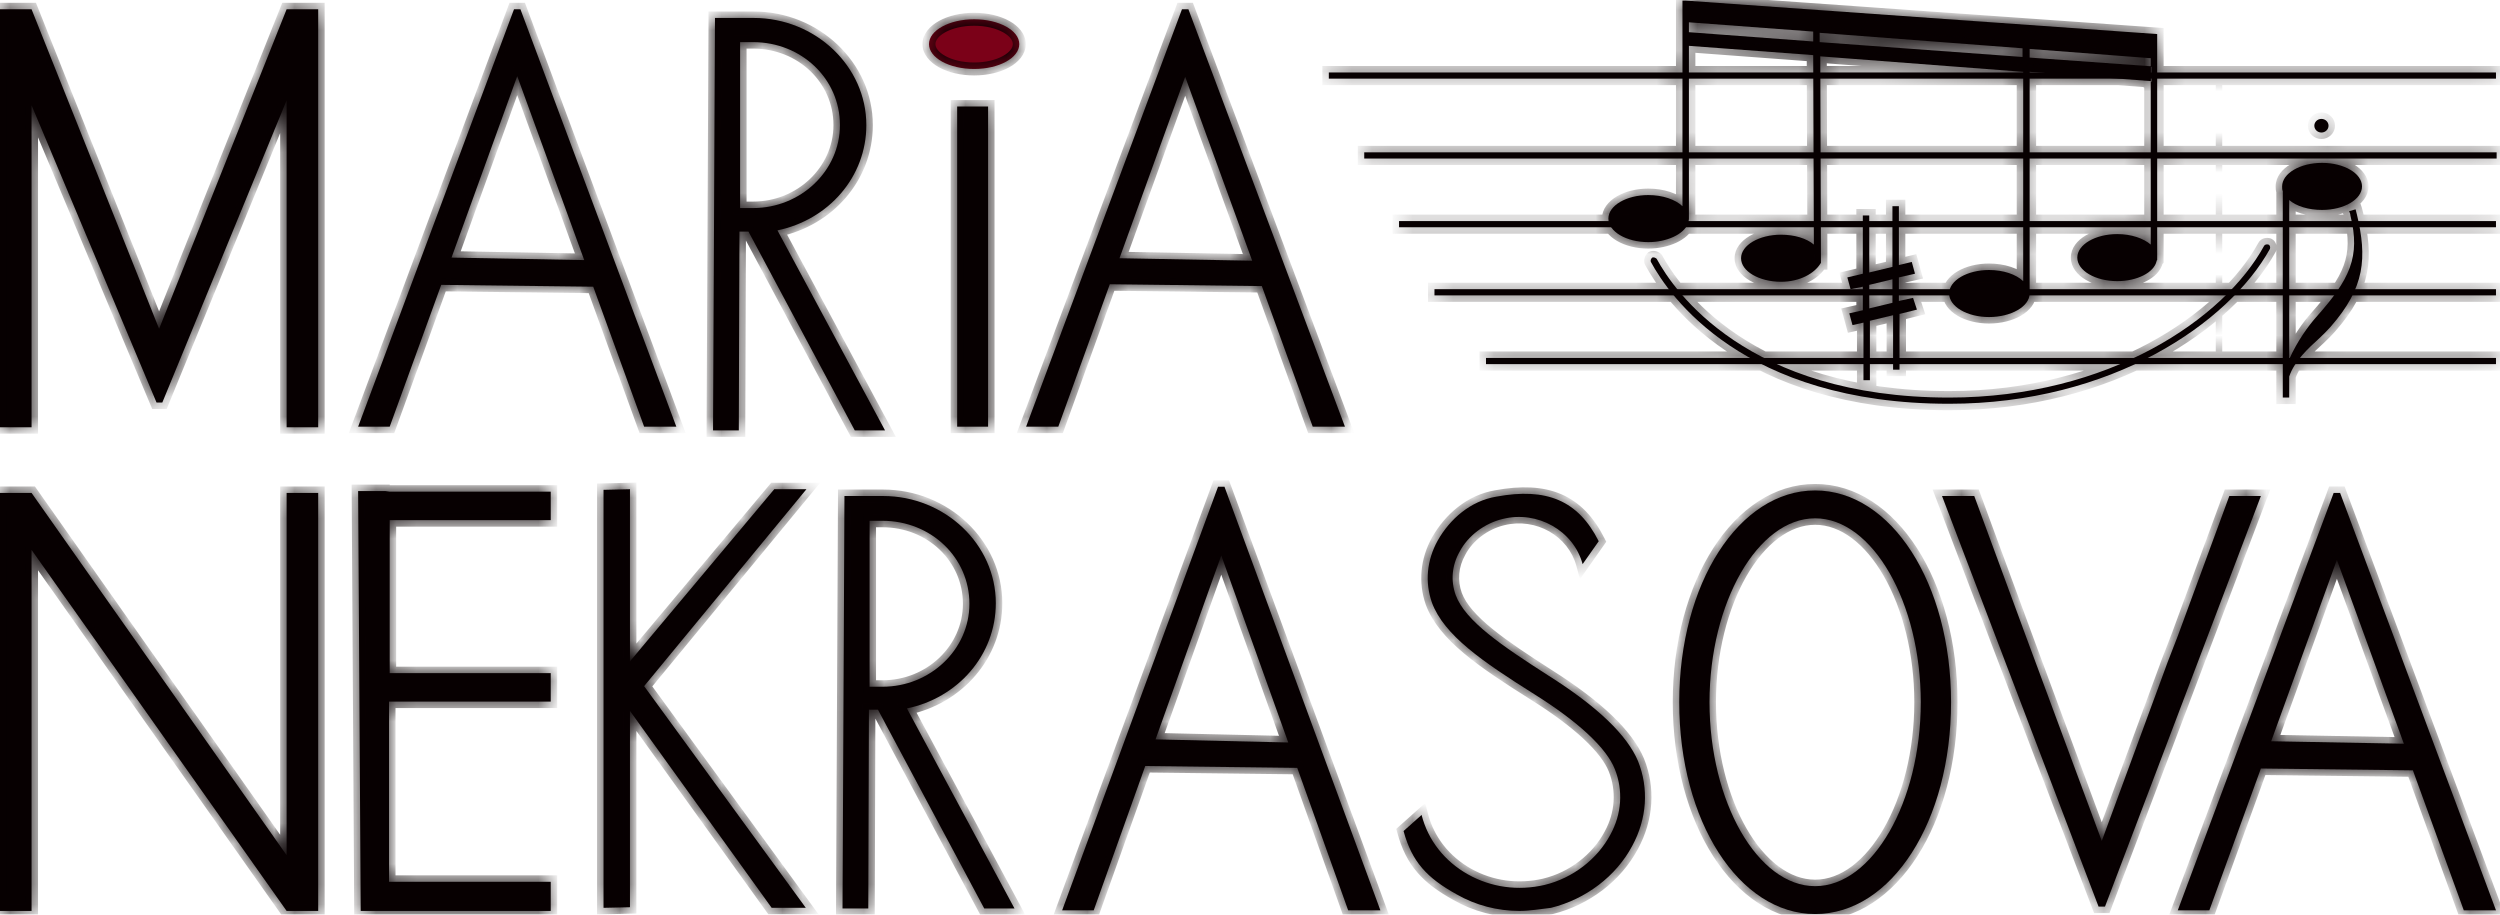 <?xml version="1.0" encoding="UTF-8"?> <svg xmlns="http://www.w3.org/2000/svg" width="123" height="45" viewBox="0 0 123 45" fill="none"> <mask id="path-1-inside-1_270_5213" fill="white"> <path d="M15.655 0.457V21.022H14.102V4.936L7.986 19.804H7.701L1.553 5.179V21.022H0V0.457H1.553L7.828 16.178L14.102 0.457H15.655Z"></path> <path d="M25.606 0.457H25.289L17.62 20.992H19.173L21.708 14.015L29.187 14.106L31.691 20.992H33.275L25.606 0.457ZM22.215 12.674L25.448 3.747L28.744 12.796L22.215 12.674Z"></path> <path d="M122.802 3.565H65.378V3.869H122.802V3.565Z"></path> <path d="M122.802 17.61H73.111V17.915H122.802V17.61Z"></path> <path d="M122.802 14.228H70.576V14.533H122.802V14.228Z"></path> <path d="M122.802 10.877H68.833V11.181H122.802V10.877Z"></path> <path d="M122.834 7.495H67.121V7.8H122.834V7.495Z"></path> <path d="M58.47 0.457H58.153L50.484 20.992H52.068L54.603 13.984L62.082 14.076L64.586 20.992H66.171L58.47 0.457ZM55.079 12.705L58.311 3.778L61.607 12.827L55.079 12.705Z"></path> <path d="M115.133 24.252H114.816L107.147 44.787H108.7L111.235 37.81L118.714 37.901L121.218 44.787H122.802L115.133 24.252ZM111.742 36.469L114.975 27.543L118.27 36.591L111.742 36.469Z"></path> <path d="M60.244 23.947H59.928L52.258 44.787H53.811L56.346 37.688L63.825 37.779L66.329 44.787H67.914L60.244 23.947ZM56.853 36.378L60.086 27.329L63.382 36.53L56.853 36.378Z"></path> <path d="M106.64 32.6L103.407 41.375L99.636 31.199L97.133 24.404H95.548L103.249 44.604H103.566L111.235 24.404H109.682L107.147 31.29L106.64 32.6Z"></path> <path d="M15.655 24.252V44.818H14.102L1.553 27.055V44.818H0V24.252H1.553L14.102 42.075V24.252H15.655Z"></path> <path d="M74.759 44.818C73.681 44.818 72.604 44.543 71.653 43.995C70.227 43.203 69.466 42.41 69.055 40.887L69.942 40.095C70.259 41.344 71.083 42.38 72.224 43.02C73.365 43.66 74.695 43.843 75.995 43.538C77.389 43.203 78.594 42.258 79.227 41.07C79.798 40.034 79.861 38.876 79.449 37.84C79.037 36.805 77.674 35.525 75.488 34.154C72.921 32.539 71.051 31.259 70.449 29.645C70.1 28.639 70.195 27.573 70.734 26.598C71.336 25.532 72.35 24.648 73.618 24.435C76.09 23.978 77.643 24.618 78.657 26.628L77.865 27.756C77.421 26.111 75.646 25.105 73.935 25.532C73.048 25.745 72.224 26.354 71.812 27.146C71.431 27.817 71.368 28.578 71.621 29.279C72.097 30.559 73.903 31.777 76.185 33.24C78.594 34.763 80.051 36.165 80.59 37.444C81.129 38.785 81.034 40.278 80.305 41.618C79.513 43.111 78.023 44.239 76.312 44.665C75.773 44.726 75.266 44.818 74.759 44.818Z"></path> <path d="M89.305 44.97C85.566 44.97 82.618 40.4 82.618 34.55C82.618 28.7 85.566 24.13 89.305 24.13C93.044 24.13 95.992 28.7 95.992 34.55C95.992 40.4 93.076 44.97 89.305 44.97ZM89.305 25.501C86.484 25.501 84.108 29.645 84.108 34.55C84.108 39.455 86.484 43.599 89.305 43.599C92.126 43.599 94.502 39.455 94.502 34.55C94.502 29.645 92.126 25.501 89.305 25.501Z"></path> <path d="M38.251 11.334C40.755 10.816 42.624 8.714 42.624 6.154C42.624 3.26 40.121 0.883 37.078 0.883H35.177V0.944L35.082 21.175H36.349L36.381 11.395H36.825L42.054 21.175H43.543L38.251 11.334ZM36.413 2.072H37.047C39.423 2.072 41.325 3.869 41.325 6.154C41.325 8.409 39.392 10.237 37.047 10.237H36.413V2.072Z"></path> <path d="M44.621 34.855C47.124 34.337 48.994 32.234 48.994 29.675C48.994 26.781 46.491 24.404 43.448 24.404H41.547V24.465L41.452 44.696H42.719L42.751 34.916H43.195L48.424 44.696H49.913L44.621 34.855ZM42.783 25.623H43.417C45.793 25.623 47.695 27.421 47.695 29.706C47.695 31.96 45.762 33.788 43.417 33.788H42.783V25.623Z"></path> <path d="M31.691 33.758L39.645 44.665H37.966L30.994 34.977V44.635L29.694 44.665V24.1L30.994 24.069V32.539L38.093 24.069H39.677L31.691 33.758Z"></path> <path d="M19.173 25.592V33.118H27.096V34.519H19.141V43.385H27.096V44.817H17.747L17.62 24.16H19.173L18.951 24.191H27.096V25.592H19.173Z"></path> <path d="M48.614 5.24H47.093V20.992H48.614V5.24Z"></path> <path d="M47.928 3.393C49.154 3.393 50.149 2.846 50.149 2.171C50.149 1.495 49.154 0.948 47.928 0.948C46.7 0.948 45.706 1.495 45.706 2.171C45.706 2.846 46.7 3.393 47.928 3.393Z"></path> <path d="M114.658 16.087C114.499 16.27 114.309 16.453 114.119 16.635C113.58 17.123 112.883 17.762 112.629 18.524V19.56H112.313V9.415C112.281 9.323 112.281 9.262 112.281 9.171C112.281 8.531 113.168 8.013 114.246 8.013C115.323 8.013 116.211 8.531 116.211 9.171C116.211 9.811 115.323 10.329 114.246 10.329C113.58 10.329 112.978 10.146 112.629 9.841V17.671C113.041 16.757 113.58 16.026 113.96 15.599C115.608 13.741 116.147 12.644 115.64 10.603C115.64 10.542 115.608 10.45 115.577 10.389L115.894 10.298C115.925 10.389 115.925 10.45 115.957 10.542C116.464 12.675 116.369 14.137 114.658 16.087Z"></path> <path d="M94.122 14.655L93.425 14.807V13.649L94.217 13.466L94.059 12.887L93.425 13.04V10.146H93.108V13.131L91.967 13.405V10.602H91.65V13.466L90.889 13.649L91.048 14.228L91.65 14.106V15.264L90.985 15.416L91.143 15.995L91.682 15.873V18.707H91.999V15.782L93.14 15.508V18.189H93.457V15.447L94.312 15.233L94.122 14.655ZM93.108 14.898L91.967 15.173V14.015L93.108 13.741V14.898Z"></path> <path d="M114.214 6.521C114.407 6.521 114.564 6.37 114.564 6.185C114.564 6 114.407 5.85 114.214 5.85C114.022 5.85 113.865 6 113.865 6.185C113.865 6.37 114.022 6.521 114.214 6.521Z"></path> <path d="M82.935 0.03H82.777V10.146C82.428 9.81 81.794 9.597 81.097 9.597C80.019 9.597 79.132 10.115 79.132 10.755C79.132 11.395 80.019 11.913 81.097 11.913C82.016 11.913 82.84 11.517 83.03 11.029C83.062 10.938 83.094 10.846 83.094 10.755V2.255L89.21 2.712L89.242 12.034C88.893 11.73 88.291 11.547 87.625 11.547C86.548 11.547 85.66 12.065 85.66 12.705C85.66 13.345 86.548 13.863 87.625 13.863C88.576 13.863 89.273 13.436 89.558 12.979C89.558 12.979 89.558 12.949 89.59 12.949C89.59 12.857 89.59 12.522 89.59 12.522L89.558 2.772L99.541 3.534V13.832C99.192 13.497 98.559 13.284 97.862 13.284C96.784 13.284 95.897 13.802 95.897 14.441C95.897 15.081 96.784 15.599 97.862 15.599C98.939 15.599 99.858 15.081 99.858 14.441V3.534L105.816 3.991V3.26L99.858 2.833V2.407L105.816 2.864V3.29H105.848V4.022H105.816V12.034C105.467 11.73 104.865 11.517 104.168 11.517C103.091 11.517 102.203 12.034 102.203 12.674C102.203 13.314 103.091 13.832 104.168 13.832C105.15 13.832 105.974 13.406 106.101 12.857C106.101 12.827 106.101 12.827 106.133 12.796V1.676L82.935 0.03ZM89.21 2.041L83.094 1.584V1.097L89.21 1.554V2.041ZM99.509 2.803L89.527 2.072V1.615L99.509 2.376V2.803Z"></path> <path d="M105.816 3.992H105.784V3.26L105.816 3.26L105.816 3.992Z"></path> <path d="M95.897 19.865C85.756 19.865 82.111 14.533 81.224 12.888C81.192 12.827 81.224 12.735 81.287 12.674C81.351 12.644 81.446 12.674 81.509 12.735C82.365 14.32 85.978 19.56 95.897 19.56C103.756 19.56 109.429 15.691 111.394 12.096C111.425 12.035 111.52 12.004 111.615 12.035C111.679 12.065 111.71 12.156 111.679 12.248C109.651 15.904 103.883 19.865 95.897 19.865Z"></path> </mask> <path d="M15.655 0.457V21.022H14.102V4.936L7.986 19.804H7.701L1.553 5.179V21.022H0V0.457H1.553L7.828 16.178L14.102 0.457H15.655Z" fill="#070001"></path> <path d="M25.606 0.457H25.289L17.62 20.992H19.173L21.708 14.015L29.187 14.106L31.691 20.992H33.275L25.606 0.457ZM22.215 12.674L25.448 3.747L28.744 12.796L22.215 12.674Z" fill="#070001"></path> <path d="M122.802 3.565H65.378V3.869H122.802V3.565Z" fill="#070001"></path> <path d="M122.802 17.61H73.111V17.915H122.802V17.61Z" fill="#070001"></path> <path d="M122.802 14.228H70.576V14.533H122.802V14.228Z" fill="#070001"></path> <path d="M122.802 10.877H68.833V11.181H122.802V10.877Z" fill="#070001"></path> <path d="M122.834 7.495H67.121V7.8H122.834V7.495Z" fill="#070001"></path> <path d="M58.47 0.457H58.153L50.484 20.992H52.068L54.603 13.984L62.082 14.076L64.586 20.992H66.171L58.47 0.457ZM55.079 12.705L58.311 3.778L61.607 12.827L55.079 12.705Z" fill="#070001"></path> <path d="M115.133 24.252H114.816L107.147 44.787H108.7L111.235 37.81L118.714 37.901L121.218 44.787H122.802L115.133 24.252ZM111.742 36.469L114.975 27.543L118.27 36.591L111.742 36.469Z" fill="#070001"></path> <path d="M60.244 23.947H59.928L52.258 44.787H53.811L56.346 37.688L63.825 37.779L66.329 44.787H67.914L60.244 23.947ZM56.853 36.378L60.086 27.329L63.382 36.53L56.853 36.378Z" fill="#070001"></path> <path d="M106.64 32.6L103.407 41.375L99.636 31.199L97.133 24.404H95.548L103.249 44.604H103.566L111.235 24.404H109.682L107.147 31.29L106.64 32.6Z" fill="#070001"></path> <path d="M15.655 24.252V44.818H14.102L1.553 27.055V44.818H0V24.252H1.553L14.102 42.075V24.252H15.655Z" fill="#070001"></path> <path d="M74.759 44.818C73.681 44.818 72.604 44.543 71.653 43.995C70.227 43.203 69.466 42.41 69.055 40.887L69.942 40.095C70.259 41.344 71.083 42.38 72.224 43.02C73.365 43.66 74.695 43.843 75.995 43.538C77.389 43.203 78.594 42.258 79.227 41.07C79.798 40.034 79.861 38.876 79.449 37.84C79.037 36.805 77.674 35.525 75.488 34.154C72.921 32.539 71.051 31.259 70.449 29.645C70.1 28.639 70.195 27.573 70.734 26.598C71.336 25.532 72.35 24.648 73.618 24.435C76.09 23.978 77.643 24.618 78.657 26.628L77.865 27.756C77.421 26.111 75.646 25.105 73.935 25.532C73.048 25.745 72.224 26.354 71.812 27.146C71.431 27.817 71.368 28.578 71.621 29.279C72.097 30.559 73.903 31.777 76.185 33.24C78.594 34.763 80.051 36.165 80.59 37.444C81.129 38.785 81.034 40.278 80.305 41.618C79.513 43.111 78.023 44.239 76.312 44.665C75.773 44.726 75.266 44.818 74.759 44.818Z" fill="#070001"></path> <path d="M89.305 44.97C85.566 44.97 82.618 40.4 82.618 34.55C82.618 28.7 85.566 24.13 89.305 24.13C93.044 24.13 95.992 28.7 95.992 34.55C95.992 40.4 93.076 44.97 89.305 44.97ZM89.305 25.501C86.484 25.501 84.108 29.645 84.108 34.55C84.108 39.455 86.484 43.599 89.305 43.599C92.126 43.599 94.502 39.455 94.502 34.55C94.502 29.645 92.126 25.501 89.305 25.501Z" fill="#070001"></path> <path d="M38.251 11.334C40.755 10.816 42.624 8.714 42.624 6.154C42.624 3.26 40.121 0.883 37.078 0.883H35.177V0.944L35.082 21.175H36.349L36.381 11.395H36.825L42.054 21.175H43.543L38.251 11.334ZM36.413 2.072H37.047C39.423 2.072 41.325 3.869 41.325 6.154C41.325 8.409 39.392 10.237 37.047 10.237H36.413V2.072Z" fill="#070001"></path> <path d="M44.621 34.855C47.124 34.337 48.994 32.234 48.994 29.675C48.994 26.781 46.491 24.404 43.448 24.404H41.547V24.465L41.452 44.696H42.719L42.751 34.916H43.195L48.424 44.696H49.913L44.621 34.855ZM42.783 25.623H43.417C45.793 25.623 47.695 27.421 47.695 29.706C47.695 31.96 45.762 33.788 43.417 33.788H42.783V25.623Z" fill="#070001"></path> <path d="M31.691 33.758L39.645 44.665H37.966L30.994 34.977V44.635L29.694 44.665V24.1L30.994 24.069V32.539L38.093 24.069H39.677L31.691 33.758Z" fill="#070001"></path> <path d="M19.173 25.592V33.118H27.096V34.519H19.141V43.385H27.096V44.817H17.747L17.62 24.16H19.173L18.951 24.191H27.096V25.592H19.173Z" fill="#070001"></path> <path d="M48.614 5.24H47.093V20.992H48.614V5.24Z" fill="#070001"></path> <path d="M47.928 3.393C49.154 3.393 50.149 2.846 50.149 2.171C50.149 1.495 49.154 0.948 47.928 0.948C46.7 0.948 45.706 1.495 45.706 2.171C45.706 2.846 46.7 3.393 47.928 3.393Z" fill="#7B0118"></path> <path d="M114.658 16.087C114.499 16.27 114.309 16.453 114.119 16.635C113.58 17.123 112.883 17.762 112.629 18.524V19.56H112.313V9.415C112.281 9.323 112.281 9.262 112.281 9.171C112.281 8.531 113.168 8.013 114.246 8.013C115.323 8.013 116.211 8.531 116.211 9.171C116.211 9.811 115.323 10.329 114.246 10.329C113.58 10.329 112.978 10.146 112.629 9.841V17.671C113.041 16.757 113.58 16.026 113.96 15.599C115.608 13.741 116.147 12.644 115.64 10.603C115.64 10.542 115.608 10.45 115.577 10.389L115.894 10.298C115.925 10.389 115.925 10.45 115.957 10.542C116.464 12.675 116.369 14.137 114.658 16.087Z" fill="#070001"></path> <path d="M94.122 14.655L93.425 14.807V13.649L94.217 13.466L94.059 12.887L93.425 13.04V10.146H93.108V13.131L91.967 13.405V10.602H91.65V13.466L90.889 13.649L91.048 14.228L91.65 14.106V15.264L90.985 15.416L91.143 15.995L91.682 15.873V18.707H91.999V15.782L93.14 15.508V18.189H93.457V15.447L94.312 15.233L94.122 14.655ZM93.108 14.898L91.967 15.173V14.015L93.108 13.741V14.898Z" fill="#070001"></path> <path d="M114.214 6.521C114.407 6.521 114.564 6.37 114.564 6.185C114.564 6 114.407 5.85 114.214 5.85C114.022 5.85 113.865 6 113.865 6.185C113.865 6.37 114.022 6.521 114.214 6.521Z" fill="#070001"></path> <path d="M82.935 0.03H82.777V10.146C82.428 9.81 81.794 9.597 81.097 9.597C80.019 9.597 79.132 10.115 79.132 10.755C79.132 11.395 80.019 11.913 81.097 11.913C82.016 11.913 82.84 11.517 83.03 11.029C83.062 10.938 83.094 10.846 83.094 10.755V2.255L89.21 2.712L89.242 12.034C88.893 11.73 88.291 11.547 87.625 11.547C86.548 11.547 85.66 12.065 85.66 12.705C85.66 13.345 86.548 13.863 87.625 13.863C88.576 13.863 89.273 13.436 89.558 12.979C89.558 12.979 89.558 12.949 89.59 12.949C89.59 12.857 89.59 12.522 89.59 12.522L89.558 2.772L99.541 3.534V13.832C99.192 13.497 98.559 13.284 97.862 13.284C96.784 13.284 95.897 13.802 95.897 14.441C95.897 15.081 96.784 15.599 97.862 15.599C98.939 15.599 99.858 15.081 99.858 14.441V3.534L105.816 3.991V3.26L99.858 2.833V2.407L105.816 2.864V3.29H105.848V4.022H105.816V12.034C105.467 11.73 104.865 11.517 104.168 11.517C103.091 11.517 102.203 12.034 102.203 12.674C102.203 13.314 103.091 13.832 104.168 13.832C105.15 13.832 105.974 13.406 106.101 12.857C106.101 12.827 106.101 12.827 106.133 12.796V1.676L82.935 0.03ZM89.21 2.041L83.094 1.584V1.097L89.21 1.554V2.041ZM99.509 2.803L89.527 2.072V1.615L99.509 2.376V2.803Z" fill="#070001"></path> <path d="M105.816 3.992H105.784V3.26L105.816 3.26L105.816 3.992Z" fill="#070001"></path> <path d="M95.897 19.865C85.756 19.865 82.111 14.533 81.224 12.888C81.192 12.827 81.224 12.735 81.287 12.674C81.351 12.644 81.446 12.674 81.509 12.735C82.365 14.32 85.978 19.56 95.897 19.56C103.756 19.56 109.429 15.691 111.394 12.096C111.425 12.035 111.52 12.004 111.615 12.035C111.679 12.065 111.71 12.156 111.679 12.248C109.651 15.904 103.883 19.865 95.897 19.865Z" fill="#070001"></path> <path d="M109.334 17.762V3.717H109.016V17.762H109.334ZM15.655 0.457H15.974V0.138H15.655V0.457ZM15.655 21.022V21.341H15.974V21.022H15.655ZM14.102 21.022H13.784V21.341H14.102V21.022ZM14.102 4.936H14.421L13.808 4.814L14.102 4.936ZM7.986 19.804V20.122H8.2L8.281 19.925L7.986 19.804ZM7.701 19.804L7.407 19.927L7.489 20.122H7.701V19.804ZM1.553 5.179L1.847 5.056L1.234 5.179H1.553ZM1.553 21.022V21.341H1.871V21.022H1.553ZM0 21.022H-0.319V21.341H0V21.022ZM0 0.457V0.138H-0.319V0.457H0ZM1.553 0.457L1.849 0.339L1.769 0.138L1.553 0.138V0.457ZM7.828 16.178L7.532 16.296L7.828 17.037L8.123 16.296L7.828 16.178ZM14.102 0.457V0.138H13.887L13.807 0.339L14.102 0.457ZM25.606 0.457L25.905 0.346L25.827 0.138H25.606V0.457ZM25.289 0.457V0.138H25.068L24.991 0.346L25.289 0.457ZM17.62 20.992L17.322 20.88L17.161 21.31H17.62V20.992ZM19.173 20.992V21.31H19.396L19.472 21.101L19.173 20.992ZM21.708 14.015L21.712 13.696L21.486 13.694L21.409 13.906L21.708 14.015ZM29.187 14.106L29.487 13.997L29.411 13.79L29.191 13.788L29.187 14.106ZM31.691 20.992L31.392 21.101L31.468 21.31H31.691V20.992ZM33.275 20.992V21.31H33.734L33.574 20.88L33.275 20.992ZM22.215 12.674L21.916 12.566L21.764 12.985L22.209 12.993L22.215 12.674ZM25.448 3.747L25.747 3.638L25.447 2.814L25.148 3.639L25.448 3.747ZM28.744 12.796L28.738 13.115L29.202 13.123L29.043 12.687L28.744 12.796ZM65.378 3.565V3.246H65.06V3.565H65.378ZM122.802 3.565H123.121V3.246H122.802V3.565ZM122.802 3.869V4.188H123.121V3.869H122.802ZM65.378 3.869H65.06V4.188H65.378V3.869ZM73.111 17.61V17.291H72.792V17.61H73.111ZM122.802 17.61H123.121V17.291H122.802V17.61ZM122.802 17.915V18.233H123.121V17.915H122.802ZM73.111 17.915H72.792V18.233H73.111V17.915ZM70.576 14.228V13.91H70.257V14.228H70.576ZM122.802 14.228H123.121V13.91H122.802V14.228ZM122.802 14.533V14.852H123.121V14.533H122.802ZM70.576 14.533H70.257V14.852H70.576V14.533ZM68.833 10.877V10.558H68.514V10.877H68.833ZM122.802 10.877H123.121V10.558H122.802V10.877ZM122.802 11.181V11.5H123.121V11.181H122.802ZM68.833 11.181H68.514V11.5H68.833V11.181ZM67.121 7.495V7.176H66.803V7.495H67.121ZM122.834 7.495H123.152V7.176H122.834V7.495ZM122.834 7.8V8.118H123.152V7.8H122.834ZM67.121 7.8H66.803V8.118H67.121V7.8ZM58.47 0.457L58.768 0.345L58.69 0.138H58.47V0.457ZM58.153 0.457V0.138H57.932L57.854 0.346L58.153 0.457ZM50.484 20.992L50.185 20.88L50.025 21.31H50.484V20.992ZM52.068 20.992V21.31H52.292L52.368 21.1L52.068 20.992ZM54.603 13.984L54.607 13.666L54.381 13.663L54.304 13.876L54.603 13.984ZM62.082 14.076L62.382 13.967L62.307 13.76L62.086 13.757L62.082 14.076ZM64.586 20.992L64.287 21.1L64.362 21.31H64.586V20.992ZM66.171 20.992V21.31H66.63L66.469 20.88L66.171 20.992ZM55.079 12.705L54.779 12.596L54.628 13.015L55.073 13.023L55.079 12.705ZM58.311 3.778L58.611 3.669L58.31 2.845L58.012 3.669L58.311 3.778ZM61.607 12.827L61.601 13.145L62.065 13.154L61.906 12.718L61.607 12.827ZM115.133 24.252L115.431 24.141L115.354 23.933H115.133V24.252ZM114.816 24.252V23.933H114.595L114.518 24.141L114.816 24.252ZM107.147 44.787L106.849 44.675L106.688 45.105H107.147V44.787ZM108.7 44.787V45.105H108.923L108.999 44.896L108.7 44.787ZM111.235 37.81L111.239 37.492L111.013 37.489L110.936 37.701L111.235 37.81ZM118.714 37.901L119.014 37.792L118.938 37.586L118.718 37.583L118.714 37.901ZM121.218 44.787L120.918 44.896L120.995 45.105H121.218V44.787ZM122.802 44.787V45.105H123.261L123.101 44.675L122.802 44.787ZM111.742 36.469L111.443 36.361L111.291 36.78L111.736 36.788L111.742 36.469ZM114.975 27.543L115.274 27.433L114.974 26.609L114.675 27.434L114.975 27.543ZM118.27 36.591L118.265 36.91L118.729 36.918L118.57 36.482L118.27 36.591ZM60.244 23.947L60.543 23.837L60.467 23.629H60.244V23.947ZM59.928 23.947V23.629H59.705L59.629 23.837L59.928 23.947ZM52.258 44.787L51.959 44.677L51.802 45.105H52.258V44.787ZM53.811 44.787V45.105H54.036L54.111 44.894L53.811 44.787ZM56.346 37.688L56.35 37.369L56.123 37.367L56.046 37.581L56.346 37.688ZM63.825 37.779L64.125 37.672L64.051 37.464L63.829 37.461L63.825 37.779ZM66.329 44.787L66.029 44.894L66.105 45.105H66.329V44.787ZM67.914 44.787V45.105H68.37L68.213 44.677L67.914 44.787ZM56.853 36.378L56.553 36.271L56.405 36.686L56.846 36.696L56.853 36.378ZM60.086 27.329L60.386 27.222L60.086 26.383L59.786 27.222L60.086 27.329ZM63.382 36.53L63.374 36.849L63.838 36.859L63.682 36.423L63.382 36.53ZM106.64 32.6L106.343 32.485L106.341 32.49L106.64 32.6ZM103.407 41.375L103.109 41.485L103.408 42.294L103.706 41.485L103.407 41.375ZM99.636 31.199L99.337 31.309L99.338 31.309L99.636 31.199ZM97.133 24.404L97.431 24.294L97.355 24.086H97.133V24.404ZM95.548 24.404V24.086H95.086L95.25 24.518L95.548 24.404ZM103.249 44.604L102.951 44.718L103.029 44.923H103.249V44.604ZM103.566 44.604V44.923H103.786L103.864 44.717L103.566 44.604ZM111.235 24.404L111.533 24.517L111.697 24.086H111.235V24.404ZM109.682 24.404V24.086H109.46L109.383 24.294L109.682 24.404ZM107.147 31.29L107.444 31.405L107.446 31.4L107.147 31.29ZM15.655 24.252H15.974V23.933H15.655V24.252ZM15.655 44.818V45.136H15.974V44.818H15.655ZM14.102 44.818L13.842 45.001L13.938 45.136H14.102V44.818ZM1.553 27.055L1.813 26.871L1.234 26.052L1.234 27.055H1.553ZM1.553 44.818V45.136H1.871V44.818H1.553ZM0 44.818H-0.319V45.136H0V44.818ZM0 24.252V23.933H-0.319V24.252H0ZM1.553 24.252L1.813 24.069L1.718 23.933H1.553V24.252ZM14.102 42.075L13.842 42.259L14.421 43.081V42.075H14.102ZM14.102 24.252V23.933H13.784V24.252H14.102ZM71.653 43.995L71.812 43.719L71.808 43.716L71.653 43.995ZM69.055 40.887L68.842 40.65L68.696 40.781L68.747 40.97L69.055 40.887ZM69.942 40.095L70.251 40.017L70.121 39.508L69.73 39.857L69.942 40.095ZM75.995 43.538L76.067 43.848L76.069 43.847L75.995 43.538ZM79.227 41.07L78.948 40.916L78.946 40.92L79.227 41.07ZM75.488 34.154L75.318 34.424L75.319 34.424L75.488 34.154ZM70.449 29.645L70.148 29.749L70.15 29.756L70.449 29.645ZM70.734 26.598L70.457 26.441L70.455 26.444L70.734 26.598ZM73.618 24.435L73.671 24.749L73.676 24.748L73.618 24.435ZM78.657 26.628L78.918 26.812L79.027 26.655L78.941 26.485L78.657 26.628ZM77.865 27.756L77.557 27.839L77.734 28.495L78.125 27.939L77.865 27.756ZM73.935 25.532L74.009 25.841L74.012 25.841L73.935 25.532ZM71.812 27.146L72.089 27.304L72.094 27.293L71.812 27.146ZM71.621 29.279L71.322 29.387L71.323 29.39L71.621 29.279ZM76.185 33.24L76.013 33.508L76.015 33.509L76.185 33.24ZM80.59 37.444L80.886 37.326L80.884 37.321L80.59 37.444ZM80.305 41.618L80.025 41.466L80.023 41.469L80.305 41.618ZM76.312 44.665L76.347 44.982L76.368 44.979L76.389 44.974L76.312 44.665ZM38.251 11.334L38.186 11.022L37.768 11.108L37.97 11.485L38.251 11.334ZM35.177 0.883V0.565H34.858V0.883H35.177ZM35.177 0.944L35.495 0.946V0.944H35.177ZM35.082 21.175L34.763 21.173L34.762 21.493H35.082V21.175ZM36.349 21.175V21.493H36.667L36.668 21.176L36.349 21.175ZM36.381 11.395V11.076H36.064L36.063 11.394L36.381 11.395ZM36.825 11.395L37.106 11.245L37.016 11.076H36.825V11.395ZM42.054 21.175L41.773 21.325L41.863 21.493H42.054V21.175ZM43.543 21.175V21.493H44.076L43.824 21.024L43.543 21.175ZM36.413 2.072V1.753H36.094V2.072H36.413ZM36.413 10.237H36.094V10.556H36.413V10.237ZM44.621 34.855L44.556 34.543L44.138 34.629L44.34 35.005L44.621 34.855ZM41.547 24.404V24.086H41.228V24.404H41.547ZM41.547 24.465L41.865 24.467V24.465H41.547ZM41.452 44.696L41.133 44.694L41.132 45.014H41.452V44.696ZM42.719 44.696V45.014H43.037L43.038 44.697L42.719 44.696ZM42.751 34.916V34.597H42.434L42.432 34.915L42.751 34.916ZM43.195 34.916L43.476 34.765L43.386 34.597H43.195V34.916ZM48.424 44.696L48.143 44.846L48.233 45.014H48.424V44.696ZM49.913 44.696V45.014H50.446L50.194 44.545L49.913 44.696ZM42.783 25.623V25.305H42.464V25.623H42.783ZM42.783 33.788H42.464V34.107H42.783V33.788ZM31.691 33.758L31.445 33.555L31.288 33.746L31.434 33.946L31.691 33.758ZM39.645 44.665V44.984H40.272L39.903 44.477L39.645 44.665ZM37.966 44.665L37.707 44.851L37.803 44.984H37.966V44.665ZM30.994 34.977L31.252 34.79L30.675 33.989V34.977H30.994ZM30.994 44.635L31.001 44.953L31.312 44.946V44.635H30.994ZM29.694 44.665H29.376V44.991L29.702 44.984L29.694 44.665ZM29.694 24.1L29.687 23.781L29.376 23.789V24.1H29.694ZM30.994 24.069H31.312V23.743L30.986 23.751L30.994 24.069ZM30.994 32.539H30.675V33.415L31.238 32.744L30.994 32.539ZM38.093 24.069V23.751H37.944L37.848 23.865L38.093 24.069ZM39.677 24.069L39.923 24.272L40.352 23.751H39.677V24.069ZM19.173 25.592V25.274H18.854V25.592H19.173ZM19.173 33.118H18.854V33.436H19.173V33.118ZM27.096 33.118H27.414V32.799H27.096V33.118ZM27.096 34.519V34.838H27.414V34.519H27.096ZM19.141 34.519V34.201H18.823V34.519H19.141ZM19.141 43.385H18.823V43.704H19.141V43.385ZM27.096 43.385H27.414V43.067H27.096V43.385ZM27.096 44.817V45.136H27.414V44.817H27.096ZM17.747 44.817L17.428 44.819L17.43 45.136H17.747V44.817ZM17.62 24.16V23.842H17.3L17.302 24.162L17.62 24.16ZM19.173 24.16L19.216 24.476L19.173 23.842V24.16ZM18.951 24.191L18.908 23.875L18.951 24.509V24.191ZM27.096 24.191H27.414V23.872H27.096V24.191ZM27.096 25.592V25.911H27.414V25.592H27.096ZM47.093 5.24V4.922H46.774V5.24H47.093ZM48.614 5.24H48.932V4.922H48.614V5.24ZM48.614 20.992V21.31H48.932V20.992H48.614ZM47.093 20.992H46.774V21.31H47.093V20.992ZM114.658 16.087L114.418 15.877L114.417 15.878L114.658 16.087ZM114.119 16.635L114.333 16.872L114.34 16.865L114.119 16.635ZM112.629 18.524L112.327 18.424L112.311 18.473V18.524H112.629ZM112.629 19.56V19.879H112.948V19.56H112.629ZM112.313 19.56H111.994V19.879H112.313V19.56ZM112.313 9.415H112.631V9.361L112.614 9.31L112.313 9.415ZM112.629 9.841L112.839 9.601L112.311 9.14V9.841H112.629ZM112.629 17.671H112.311L112.92 17.802L112.629 17.671ZM113.96 15.599L114.198 15.811L114.199 15.811L113.96 15.599ZM115.64 10.603H115.322V10.642L115.331 10.68L115.64 10.603ZM115.577 10.389L115.488 10.083L115.115 10.191L115.294 10.537L115.577 10.389ZM115.894 10.298L116.195 10.194L116.096 9.908L115.805 9.992L115.894 10.298ZM115.957 10.542L116.267 10.468L116.263 10.453L116.258 10.438L115.957 10.542ZM94.122 14.655L94.425 14.555L94.335 14.282L94.054 14.343L94.122 14.655ZM93.425 14.807H93.106V15.203L93.493 15.118L93.425 14.807ZM93.425 13.649L93.353 13.339L93.106 13.396V13.649H93.425ZM94.217 13.466L94.289 13.777L94.612 13.702L94.524 13.382L94.217 13.466ZM94.059 12.887L94.366 12.803L94.284 12.506L93.984 12.578L94.059 12.887ZM93.425 13.04H93.106V13.444L93.499 13.35L93.425 13.04ZM93.425 10.146H93.743V9.827H93.425V10.146ZM93.108 10.146V9.827H92.789V10.146H93.108ZM93.108 13.131L93.182 13.441L93.426 13.382V13.131H93.108ZM91.967 13.405H91.648V13.81L92.041 13.715L91.967 13.405ZM91.967 10.602H92.285V10.284H91.967V10.602ZM91.65 10.602V10.284H91.332V10.602H91.65ZM91.65 13.466L91.725 13.776L91.969 13.717V13.466H91.65ZM90.889 13.649L90.815 13.339L90.496 13.416L90.582 13.733L90.889 13.649ZM91.048 14.228L90.741 14.312L90.819 14.599L91.111 14.54L91.048 14.228ZM91.65 14.106H91.969V13.717L91.587 13.794L91.65 14.106ZM91.65 15.264L91.721 15.575L91.969 15.518V15.264H91.65ZM90.985 15.416L90.913 15.106L90.59 15.18L90.677 15.5L90.985 15.416ZM91.143 15.995L90.836 16.079L90.916 16.373L91.213 16.306L91.143 15.995ZM91.682 15.873H92V15.475L91.612 15.563L91.682 15.873ZM91.682 18.707H91.363V19.025H91.682V18.707ZM91.999 18.707V19.025H92.317V18.707H91.999ZM91.999 15.782L91.924 15.472L91.68 15.531V15.782H91.999ZM93.14 15.508H93.458V15.104L93.065 15.198L93.14 15.508ZM93.14 18.189H92.821V18.507H93.14V18.189ZM93.457 18.189V18.507H93.775V18.189H93.457ZM93.457 15.447L93.379 15.138L93.138 15.198V15.447H93.457ZM94.312 15.233L94.389 15.543L94.722 15.46L94.615 15.134L94.312 15.233ZM93.108 14.898L93.182 15.208L93.426 15.149V14.898H93.108ZM91.967 15.173H91.648V15.577L92.041 15.482L91.967 15.173ZM91.967 14.015L91.893 13.705L91.648 13.764V14.015H91.967ZM93.108 13.741H93.426V13.336L93.033 13.431L93.108 13.741ZM82.935 0.03L82.958 -0.287L82.946 -0.288H82.935V0.03ZM82.777 0.03V-0.288H82.458V0.03H82.777ZM82.777 10.146L82.556 10.375L83.095 10.894V10.146H82.777ZM83.03 11.029L83.327 11.145L83.331 11.133L83.03 11.029ZM83.094 2.255L83.117 1.937L82.775 1.911V2.255H83.094ZM89.21 2.712L89.528 2.71L89.527 2.416L89.234 2.394L89.21 2.712ZM89.242 12.034L89.032 12.274L89.562 12.738L89.56 12.034L89.242 12.034ZM89.558 12.979L89.829 13.148L89.877 13.07L89.877 12.979L89.558 12.979ZM89.59 12.949V13.267H89.909V12.949H89.59ZM89.59 12.522L89.909 12.522L89.909 12.521L89.59 12.522ZM89.558 2.772L89.583 2.455L89.239 2.429L89.24 2.774L89.558 2.772ZM99.541 3.534H99.86V3.239L99.565 3.217L99.541 3.534ZM99.541 13.832L99.32 14.062L99.86 14.58V13.832H99.541ZM99.858 3.534L99.882 3.217L99.54 3.19V3.534H99.858ZM105.816 3.991L105.792 4.309L106.134 4.335V3.991H105.816ZM105.816 3.26L106.134 3.26L106.134 2.963L105.839 2.942L105.816 3.26ZM99.858 2.833H99.54V3.13L99.835 3.151L99.858 2.833ZM99.858 2.407L99.882 2.089L99.54 2.063V2.407H99.858ZM105.816 2.864H106.134V2.569L105.84 2.546L105.816 2.864ZM105.816 3.29H105.497V3.609H105.816V3.29ZM105.848 3.29H106.166V2.972H105.848V3.29ZM105.848 4.022V4.34H106.166V4.022H105.848ZM105.816 4.022V3.703H105.497V4.022H105.816ZM105.816 12.034L105.606 12.274L106.134 12.736V12.034H105.816ZM106.101 12.857L106.411 12.929L106.42 12.893V12.857H106.101ZM106.133 12.796L106.354 13.026L106.451 12.932V12.796H106.133ZM106.133 1.676H106.451V1.379L106.155 1.358L106.133 1.676ZM89.21 2.041L89.186 2.359L89.528 2.384V2.041H89.21ZM83.094 1.584H82.775V1.88L83.07 1.902L83.094 1.584ZM83.094 1.097L83.117 0.779L82.775 0.754V1.097H83.094ZM89.21 1.554H89.528V1.258L89.234 1.236L89.21 1.554ZM99.509 2.803L99.486 3.121L99.828 3.146V2.803H99.509ZM89.527 2.072H89.208V2.368L89.504 2.389L89.527 2.072ZM89.527 1.615L89.551 1.297L89.208 1.271V1.615H89.527ZM99.509 2.376H99.828V2.081L99.534 2.059L99.509 2.376ZM105.816 3.992V4.311H106.135L106.135 3.992L105.816 3.992ZM105.784 3.992H105.466V4.311H105.784V3.992ZM105.784 3.26L105.784 2.941L105.466 2.941V3.26H105.784ZM81.224 12.888L80.941 13.035L80.944 13.039L81.224 12.888ZM81.287 12.674L81.149 12.387L81.103 12.409L81.067 12.445L81.287 12.674ZM81.509 12.735L81.789 12.584L81.766 12.54L81.73 12.506L81.509 12.735ZM111.394 12.096L111.673 12.248L111.676 12.242L111.394 12.096ZM111.615 12.035L111.753 11.748L111.734 11.738L111.713 11.731L111.615 12.035ZM111.679 12.248L111.957 12.402L111.971 12.378L111.98 12.352L111.679 12.248ZM15.337 0.457V21.022H15.974V0.457H15.337ZM15.655 20.704H14.102V21.341H15.655V20.704ZM14.421 21.022V4.936H13.784V21.022H14.421ZM13.808 4.814L7.692 19.683L8.281 19.925L14.397 5.057L13.808 4.814ZM7.986 19.485H7.701V20.122H7.986V19.485ZM7.995 19.68L1.847 5.056L1.259 5.303L7.407 19.927L7.995 19.68ZM1.234 5.179V21.022H1.871V5.179H1.234ZM1.553 20.704H0V21.341H1.553V20.704ZM0.319 21.022V0.457H-0.319V21.022H0.319ZM0 0.775H1.553V0.138H0V0.775ZM1.257 0.575L7.532 16.296L8.123 16.06L1.849 0.339L1.257 0.575ZM8.123 16.296L14.398 0.575L13.807 0.339L7.532 16.06L8.123 16.296ZM14.102 0.775H15.655V0.138H14.102V0.775ZM25.606 0.138H25.289V0.775H25.606V0.138ZM24.991 0.346L17.322 20.88L17.919 21.103L25.588 0.568L24.991 0.346ZM17.62 21.31H19.173V20.673H17.62V21.31ZM19.472 21.101L22.008 14.124L21.409 13.906L18.874 20.883L19.472 21.101ZM21.704 14.333L29.183 14.425L29.191 13.788L21.712 13.696L21.704 14.333ZM28.888 14.215L31.392 21.101L31.99 20.883L29.487 13.997L28.888 14.215ZM31.691 21.31H33.275V20.673H31.691V21.31ZM33.574 20.88L25.905 0.346L25.308 0.568L32.977 21.103L33.574 20.88ZM22.515 12.783L25.747 3.856L25.148 3.639L21.916 12.566L22.515 12.783ZM25.148 3.856L28.444 12.905L29.043 12.687L25.747 3.638L25.148 3.856ZM28.75 12.478L22.221 12.356L22.209 12.993L28.738 13.115L28.75 12.478ZM65.378 3.883H122.802V3.246H65.378V3.883ZM122.484 3.565V3.869H123.121V3.565H122.484ZM122.802 3.551H65.378V4.188H122.802V3.551ZM65.697 3.869V3.565H65.06V3.869H65.697ZM73.111 17.929H122.802V17.291H73.111V17.929ZM122.484 17.61V17.915H123.121V17.61H122.484ZM122.802 17.596H73.111V18.233H122.802V17.596ZM73.43 17.915V17.61H72.792V17.915H73.43ZM70.576 14.547H122.802V13.91H70.576V14.547ZM122.484 14.228V14.533H123.121V14.228H122.484ZM122.802 14.214H70.576V14.852H122.802V14.214ZM70.894 14.533V14.228H70.257V14.533H70.894ZM68.833 11.195H122.802V10.558H68.833V11.195ZM122.484 10.877V11.181H123.121V10.877H122.484ZM122.802 10.863H68.833V11.5H122.802V10.863ZM69.151 11.181V10.877H68.514V11.181H69.151ZM67.121 7.813H122.834V7.176H67.121V7.813ZM122.515 7.495V7.8H123.152V7.495H122.515ZM122.834 7.481H67.121V8.118H122.834V7.481ZM67.44 7.8V7.495H66.803V7.8H67.44ZM58.47 0.138H58.153V0.775H58.47V0.138ZM57.854 0.346L50.185 20.88L50.782 21.103L58.451 0.568L57.854 0.346ZM50.484 21.31H52.068V20.673H50.484V21.31ZM52.368 21.1L54.903 14.093L54.304 13.876L51.769 20.884L52.368 21.1ZM54.599 14.303L62.078 14.394L62.086 13.757L54.607 13.666L54.599 14.303ZM61.783 14.184L64.287 21.1L64.885 20.883L62.382 13.967L61.783 14.184ZM64.586 21.31H66.171V20.673H64.586V21.31ZM66.469 20.88L58.768 0.345L58.171 0.569L65.872 21.104L66.469 20.88ZM55.378 12.813L58.611 3.886L58.012 3.669L54.779 12.596L55.378 12.813ZM58.012 3.887L61.308 12.936L61.906 12.718L58.611 3.669L58.012 3.887ZM61.613 12.508L55.085 12.386L55.073 13.023L61.601 13.145L61.613 12.508ZM115.133 23.933H114.816V24.571H115.133V23.933ZM114.518 24.141L106.849 44.675L107.445 44.898L115.115 24.363L114.518 24.141ZM107.147 45.105H108.7V44.468H107.147V45.105ZM108.999 44.896L111.534 37.919L110.936 37.701L108.4 44.678L108.999 44.896ZM111.231 38.129L118.71 38.22L118.718 37.583L111.239 37.492L111.231 38.129ZM118.415 38.01L120.918 44.896L121.517 44.678L119.014 37.792L118.415 38.01ZM121.218 45.105H122.802V44.468H121.218V45.105ZM123.101 44.675L115.431 24.141L114.835 24.363L122.504 44.898L123.101 44.675ZM112.042 36.578L115.274 27.651L114.675 27.434L111.443 36.361L112.042 36.578ZM114.675 27.651L117.971 36.7L118.57 36.482L115.274 27.433L114.675 27.651ZM118.276 36.273L111.748 36.151L111.736 36.788L118.265 36.91L118.276 36.273ZM60.244 23.629H59.928V24.266H60.244V23.629ZM59.629 23.837L51.959 44.677L52.557 44.897L60.226 24.057L59.629 23.837ZM52.258 45.105H53.811V44.468H52.258V45.105ZM54.111 44.894L56.646 37.795L56.046 37.581L53.511 44.68L54.111 44.894ZM56.343 38.006L63.822 38.098L63.829 37.461L56.35 37.369L56.343 38.006ZM63.526 37.886L66.029 44.894L66.629 44.68L64.125 37.672L63.526 37.886ZM66.329 45.105H67.914V44.468H66.329V45.105ZM68.213 44.677L60.543 23.837L59.946 24.057L67.615 44.897L68.213 44.677ZM57.154 36.485L60.386 27.436L59.786 27.222L56.553 36.271L57.154 36.485ZM59.786 27.436L63.082 36.638L63.682 36.423L60.386 27.222L59.786 27.436ZM63.389 36.212L56.861 36.059L56.846 36.696L63.374 36.849L63.389 36.212ZM106.341 32.49L103.109 41.265L103.706 41.485L106.939 32.71L106.341 32.49ZM99.935 31.088L97.431 24.294L96.834 24.515L99.337 31.309L99.935 31.088ZM97.133 24.086H95.548V24.723H97.133V24.086ZM95.25 24.518L102.951 44.718L103.547 44.491L95.846 24.291L95.25 24.518ZM103.249 44.923H103.566V44.286H103.249V44.923ZM103.864 44.717L111.533 24.517L110.937 24.291L103.268 44.491L103.864 44.717ZM111.235 24.086H109.682V24.723H111.235V24.086ZM109.383 24.294L106.848 31.18L107.446 31.4L109.981 24.515L109.383 24.294ZM106.85 31.175L106.343 32.485L106.937 32.715L107.444 31.405L106.85 31.175ZM15.337 24.252V44.818H15.974V24.252H15.337ZM15.655 44.499H14.102V45.136H15.655V44.499ZM14.363 44.634L1.813 26.871L1.293 27.239L13.842 45.001L14.363 44.634ZM1.234 27.055V44.818H1.871V27.055H1.234ZM1.553 44.499H0V45.136H1.553V44.499ZM0.319 44.818V24.252H-0.319V44.818H0.319ZM0 24.571H1.553V23.933H0V24.571ZM1.292 24.435L13.842 42.259L14.363 41.892L1.813 24.069L1.292 24.435ZM14.421 42.075V24.252H13.784V42.075H14.421ZM14.102 24.571H15.655V23.933H14.102V24.571ZM74.759 44.499C73.735 44.499 72.713 44.238 71.812 43.719L71.494 44.271C72.495 44.848 73.628 45.136 74.759 45.136V44.499ZM71.808 43.716C71.112 43.33 70.601 42.955 70.215 42.507C69.832 42.063 69.558 41.529 69.362 40.804L68.747 40.97C68.963 41.769 69.275 42.393 69.732 42.923C70.186 43.45 70.769 43.868 71.499 44.273L71.808 43.716ZM69.267 41.125L70.154 40.333L69.73 39.857L68.842 40.65L69.267 41.125ZM69.633 40.173C69.973 41.512 70.855 42.618 72.068 43.298L72.379 42.742C71.31 42.142 70.545 41.176 70.251 40.017L69.633 40.173ZM72.068 43.298C73.28 43.977 74.692 44.17 76.067 43.848L75.922 43.228C74.699 43.515 73.449 43.342 72.379 42.742L72.068 43.298ZM76.069 43.847C77.551 43.491 78.831 42.49 79.508 41.22L78.946 40.92C78.356 42.027 77.228 42.914 75.92 43.228L76.069 43.847ZM79.506 41.224C80.122 40.105 80.193 38.848 79.745 37.723L79.153 37.958C79.529 38.904 79.473 39.963 78.948 40.916L79.506 41.224ZM79.745 37.723C79.514 37.142 79.032 36.525 78.351 35.89C77.666 35.251 76.761 34.577 75.657 33.884L75.319 34.424C76.401 35.102 77.27 35.753 77.917 36.356C78.567 36.962 78.972 37.503 79.153 37.958L79.745 37.723ZM75.657 33.884C74.373 33.076 73.281 32.363 72.436 31.655C71.591 30.947 71.021 30.266 70.747 29.534L70.15 29.756C70.479 30.638 71.145 31.404 72.027 32.144C72.909 32.883 74.036 33.617 75.318 34.424L75.657 33.884ZM70.75 29.54C70.432 28.623 70.516 27.651 71.013 26.752L70.455 26.444C69.874 27.495 69.769 28.655 70.148 29.749L70.75 29.54ZM71.011 26.755C71.579 25.75 72.521 24.942 73.671 24.749L73.565 24.121C72.18 24.354 71.094 25.314 70.457 26.441L71.011 26.755ZM73.676 24.748C74.878 24.526 75.814 24.579 76.558 24.899C77.296 25.216 77.89 25.815 78.372 26.772L78.941 26.485C78.41 25.432 77.72 24.705 76.81 24.314C75.907 23.925 74.83 23.887 73.56 24.122L73.676 24.748ZM78.396 26.445L77.604 27.573L78.125 27.939L78.918 26.812L78.396 26.445ZM78.172 27.673C77.681 25.851 75.728 24.756 73.858 25.223L74.012 25.841C75.564 25.454 77.161 26.37 77.557 27.839L78.172 27.673ZM73.861 25.222C72.891 25.455 71.987 26.119 71.529 27L72.094 27.293C72.46 26.59 73.204 26.035 74.009 25.841L73.861 25.222ZM71.535 26.989C71.109 27.739 71.036 28.598 71.322 29.387L71.921 29.171C71.7 28.559 71.754 27.894 72.089 27.304L71.535 26.989ZM71.323 29.39C71.591 30.113 72.219 30.783 73.025 31.438C73.837 32.099 74.874 32.778 76.013 33.508L76.357 32.972C75.214 32.239 74.207 31.578 73.427 30.944C72.64 30.304 72.127 29.725 71.92 29.168L71.323 29.39ZM76.015 33.509C78.414 35.027 79.798 36.384 80.296 37.568L80.884 37.321C80.305 35.945 78.773 34.5 76.355 32.971L76.015 33.509ZM80.294 37.563C80.796 38.812 80.71 40.205 80.025 41.466L80.585 41.771C81.357 40.35 81.461 38.758 80.886 37.326L80.294 37.563ZM80.023 41.469C79.276 42.877 77.864 43.95 76.235 44.356L76.389 44.974C78.182 44.527 79.749 43.346 80.586 41.768L80.023 41.469ZM76.276 44.349C75.709 44.413 75.242 44.499 74.759 44.499V45.136C75.29 45.136 75.837 45.039 76.347 44.982L76.276 44.349ZM89.305 44.651C87.578 44.651 85.994 43.596 84.827 41.781C83.662 39.967 82.937 37.425 82.937 34.55H82.3C82.3 37.525 83.049 40.192 84.291 42.126C85.533 44.058 87.293 45.288 89.305 45.288V44.651ZM82.937 34.55C82.937 31.675 83.662 29.132 84.827 27.319C85.994 25.503 87.578 24.448 89.305 24.448V23.811C87.293 23.811 85.533 25.042 84.291 26.974C83.049 28.908 82.3 31.575 82.3 34.55H82.937ZM89.305 24.448C91.032 24.448 92.616 25.503 93.783 27.319C94.948 29.132 95.673 31.675 95.673 34.55H96.31C96.31 31.575 95.561 28.908 94.319 26.974C93.077 25.042 91.317 23.811 89.305 23.811V24.448ZM95.673 34.55C95.673 37.425 94.956 39.968 93.794 41.782C92.632 43.596 91.049 44.651 89.305 44.651V45.288C91.332 45.288 93.092 44.058 94.331 42.125C95.57 40.191 96.31 37.524 96.31 34.55H95.673ZM89.305 25.183C87.728 25.183 86.344 26.335 85.372 28.027C84.394 29.731 83.789 32.05 83.789 34.55H84.426C84.426 32.145 85.01 29.939 85.925 28.345C86.847 26.739 88.061 25.82 89.305 25.82V25.183ZM83.789 34.55C83.789 37.05 84.394 39.368 85.372 41.072C86.344 42.764 87.728 43.917 89.305 43.917V43.28C88.061 43.28 86.847 42.361 85.925 40.755C85.01 39.161 84.426 36.955 84.426 34.55H83.789ZM89.305 43.917C90.882 43.917 92.266 42.764 93.238 41.072C94.216 39.368 94.821 37.05 94.821 34.55H94.184C94.184 36.955 93.6 39.161 92.685 40.755C91.763 42.361 90.549 43.28 89.305 43.28V43.917ZM94.821 34.55C94.821 32.05 94.216 29.731 93.238 28.027C92.266 26.335 90.882 25.183 89.305 25.183V25.82C90.549 25.82 91.763 26.739 92.685 28.345C93.6 29.939 94.184 32.145 94.184 34.55H94.821ZM38.315 11.646C40.953 11.1 42.943 8.878 42.943 6.154H42.306C42.306 8.549 40.556 10.532 38.186 11.022L38.315 11.646ZM42.943 6.154C42.943 3.069 40.281 0.565 37.078 0.565V1.202C39.96 1.202 42.306 3.451 42.306 6.154H42.943ZM37.078 0.565H35.177V1.202H37.078V0.565ZM34.858 0.883V0.944H35.495V0.883H34.858ZM34.858 0.943L34.763 21.173L35.4 21.176L35.495 0.946L34.858 0.943ZM35.082 21.493H36.349V20.856H35.082V21.493ZM36.668 21.176L36.7 11.396L36.063 11.394L36.031 21.174L36.668 21.176ZM36.381 11.713H36.825V11.076H36.381V11.713ZM36.544 11.545L41.773 21.325L42.335 21.024L37.106 11.245L36.544 11.545ZM42.054 21.493H43.543V20.856H42.054V21.493ZM43.824 21.024L38.531 11.183L37.97 11.485L43.263 21.326L43.824 21.024ZM36.413 2.39H37.047V1.753H36.413V2.39ZM37.047 2.39C39.263 2.39 41.006 4.06 41.006 6.154H41.644C41.644 3.679 39.584 1.753 37.047 1.753V2.39ZM41.006 6.154C41.006 8.218 39.231 9.918 37.047 9.918V10.556C39.553 10.556 41.644 8.6 41.644 6.154H41.006ZM37.047 9.918H36.413V10.556H37.047V9.918ZM36.731 10.237V2.072H36.094V10.237H36.731ZM44.685 35.167C47.323 34.621 49.313 32.399 49.313 29.675H48.676C48.676 32.07 46.926 34.053 44.556 34.543L44.685 35.167ZM49.313 29.675C49.313 26.59 46.651 24.086 43.448 24.086V24.723C46.33 24.723 48.676 26.972 48.676 29.675H49.313ZM43.448 24.086H41.547V24.723H43.448V24.086ZM41.228 24.404V24.465H41.865V24.404H41.228ZM41.228 24.464L41.133 44.694L41.77 44.697L41.865 24.467L41.228 24.464ZM41.452 45.014H42.719V44.377H41.452V45.014ZM43.038 44.697L43.07 34.917L42.432 34.915L42.401 44.695L43.038 44.697ZM42.751 35.234H43.195V34.597H42.751V35.234ZM42.914 35.066L48.143 44.846L48.705 44.545L43.476 34.765L42.914 35.066ZM48.424 45.014H49.913V44.377H48.424V45.014ZM50.194 44.545L44.901 34.704L44.34 35.005L49.633 44.846L50.194 44.545ZM42.783 25.942H43.417V25.305H42.783V25.942ZM43.417 25.942C45.633 25.942 47.376 27.611 47.376 29.706H48.013C48.013 27.23 45.954 25.305 43.417 25.305V25.942ZM47.376 29.706C47.376 31.77 45.601 33.47 43.417 33.47V34.107C45.922 34.107 48.013 32.151 48.013 29.706H47.376ZM43.417 33.47H42.783V34.107H43.417V33.47ZM43.101 33.788V25.623H42.464V33.788H43.101ZM31.434 33.946L39.388 44.853L39.903 44.477L31.948 33.57L31.434 33.946ZM39.645 44.347H37.966V44.984H39.645V44.347ZM38.224 44.479L31.252 34.79L30.735 35.163L37.707 44.851L38.224 44.479ZM30.675 34.977V44.635H31.312V34.977H30.675ZM30.986 44.316L29.687 44.347L29.702 44.984L31.001 44.953L30.986 44.316ZM30.013 44.665V24.1H29.376V44.665H30.013ZM29.702 24.418L31.001 24.388L30.986 23.751L29.687 23.781L29.702 24.418ZM30.675 24.069V32.539H31.312V24.069H30.675ZM31.238 32.744L38.337 24.274L37.848 23.865L30.75 32.334L31.238 32.744ZM38.093 24.388H39.677V23.751H38.093V24.388ZM39.431 23.867L31.445 33.555L31.937 33.96L39.923 24.272L39.431 23.867ZM18.854 25.592V33.118H19.491V25.592H18.854ZM19.173 33.436H27.096V32.799H19.173V33.436ZM26.777 33.118V34.519H27.414V33.118H26.777ZM27.096 34.201H19.141V34.838H27.096V34.201ZM18.823 34.519V43.385H19.46V34.519H18.823ZM19.141 43.704H27.096V43.067H19.141V43.704ZM26.777 43.385V44.817H27.414V43.385H26.777ZM27.096 44.499H17.747V45.136H27.096V44.499ZM18.065 44.815L17.939 24.158L17.302 24.162L17.428 44.819L18.065 44.815ZM17.62 24.479H19.173V23.842H17.62V24.479ZM19.13 23.845L18.908 23.875L18.994 24.506L19.216 24.476L19.13 23.845ZM18.951 24.509H27.096V23.872H18.951V24.509ZM26.777 24.191V25.592H27.414V24.191H26.777ZM27.096 25.274H19.173V25.911H27.096V25.274ZM47.093 5.559H48.614V4.922H47.093V5.559ZM48.295 5.24V20.992H48.932V5.24H48.295ZM48.614 20.673H47.093V21.31H48.614V20.673ZM47.411 20.992V5.24H46.774V20.992H47.411ZM49.831 2.171C49.831 2.338 49.703 2.559 49.345 2.756C48.998 2.947 48.498 3.075 47.928 3.075V3.712C48.584 3.712 49.195 3.566 49.652 3.314C50.098 3.069 50.468 2.678 50.468 2.171H49.831ZM47.928 3.075C47.357 3.075 46.857 2.947 46.51 2.756C46.152 2.559 46.024 2.338 46.024 2.171H45.387C45.387 2.678 45.757 3.069 46.203 3.314C46.66 3.566 47.271 3.712 47.928 3.712V3.075ZM46.024 2.171C46.024 2.003 46.152 1.782 46.51 1.585C46.857 1.394 47.357 1.266 47.928 1.266V0.629C47.271 0.629 46.66 0.775 46.203 1.027C45.757 1.272 45.387 1.663 45.387 2.171H46.024ZM47.928 1.266C48.498 1.266 48.998 1.394 49.345 1.585C49.703 1.782 49.831 2.003 49.831 2.171H50.468C50.468 1.663 50.098 1.272 49.652 1.027C49.195 0.775 48.584 0.629 47.928 0.629V1.266ZM114.417 15.878C114.27 16.048 114.091 16.221 113.898 16.406L114.34 16.865C114.527 16.684 114.729 16.491 114.898 16.296L114.417 15.878ZM113.905 16.399C113.381 16.874 112.612 17.568 112.327 18.424L112.932 18.625C113.154 17.957 113.78 17.372 114.333 16.872L113.905 16.399ZM112.311 18.524V19.56H112.948V18.524H112.311ZM112.629 19.242H112.313V19.879H112.629V19.242ZM112.631 19.56V9.415H111.994V19.56H112.631ZM112.614 9.31C112.606 9.287 112.603 9.273 112.602 9.26C112.6 9.241 112.599 9.22 112.599 9.171H111.962C111.962 9.265 111.961 9.373 112.012 9.519L112.614 9.31ZM112.599 9.171C112.599 9.011 112.713 8.807 113.021 8.627C113.32 8.45 113.754 8.332 114.246 8.332V7.694C113.66 7.694 113.111 7.835 112.698 8.077C112.293 8.315 111.962 8.691 111.962 9.171H112.599ZM114.246 8.332C114.737 8.332 115.171 8.45 115.471 8.627C115.779 8.807 115.892 9.011 115.892 9.171H116.529C116.529 8.691 116.199 8.315 115.794 8.077C115.38 7.835 114.832 7.694 114.246 7.694V8.332ZM115.892 9.171C115.892 9.331 115.779 9.534 115.471 9.715C115.171 9.891 114.737 10.01 114.246 10.01V10.647C114.832 10.647 115.38 10.507 115.794 10.264C116.199 10.026 116.529 9.65 116.529 9.171H115.892ZM114.246 10.01C113.625 10.01 113.109 9.837 112.839 9.601L112.42 10.081C112.847 10.454 113.535 10.647 114.246 10.647V10.01ZM112.311 9.841V17.671H112.948V9.841H112.311ZM112.92 17.802C113.316 16.922 113.836 16.218 114.198 15.811L113.723 15.387C113.325 15.834 112.766 16.592 112.339 17.54L112.92 17.802ZM114.199 15.811C115.026 14.878 115.608 14.101 115.908 13.279C116.213 12.441 116.213 11.589 115.949 10.526L115.331 10.68C115.574 11.658 115.559 12.374 115.309 13.061C115.054 13.762 114.543 14.463 113.722 15.388L114.199 15.811ZM115.959 10.603C115.959 10.526 115.94 10.452 115.924 10.401C115.907 10.346 115.884 10.29 115.859 10.242L115.294 10.537C115.301 10.55 115.31 10.57 115.316 10.591C115.319 10.601 115.321 10.608 115.322 10.612C115.323 10.617 115.322 10.613 115.322 10.603H115.959ZM115.665 10.695L115.982 10.604L115.805 9.992L115.488 10.083L115.665 10.695ZM115.593 10.402C115.601 10.427 115.606 10.447 115.613 10.485C115.621 10.523 115.633 10.579 115.656 10.646L116.258 10.438C116.25 10.413 116.245 10.393 116.237 10.355C116.229 10.317 116.218 10.261 116.195 10.194L115.593 10.402ZM115.647 10.616C115.897 11.665 115.988 12.511 115.827 13.321C115.667 14.126 115.249 14.93 114.418 15.877L114.897 16.297C115.777 15.294 116.263 14.392 116.452 13.445C116.639 12.503 116.524 11.552 116.267 10.468L115.647 10.616ZM94.054 14.343L93.357 14.496L93.493 15.118L94.19 14.966L94.054 14.343ZM93.743 14.807V13.649H93.106V14.807H93.743ZM93.496 13.96L94.289 13.777L94.145 13.156L93.353 13.339L93.496 13.96ZM94.524 13.382L94.366 12.803L93.751 12.972L93.91 13.55L94.524 13.382ZM93.984 12.578L93.35 12.73L93.499 13.35L94.133 13.197L93.984 12.578ZM93.743 13.04V10.146H93.106V13.04H93.743ZM93.425 9.827H93.108V10.464H93.425V9.827ZM92.789 10.146V13.131H93.426V10.146H92.789ZM93.033 12.822L91.893 13.096L92.041 13.715L93.182 13.441L93.033 12.822ZM92.285 13.405V10.602H91.648V13.405H92.285ZM91.967 10.284H91.65V10.921H91.967V10.284ZM91.332 10.602V13.466H91.969V10.602H91.332ZM91.576 13.157L90.815 13.339L90.964 13.959L91.725 13.776L91.576 13.157ZM90.582 13.733L90.741 14.312L91.355 14.144L91.197 13.565L90.582 13.733ZM91.111 14.54L91.713 14.418L91.587 13.794L90.985 13.916L91.111 14.54ZM91.332 14.106V15.264H91.969V14.106H91.332ZM91.579 14.954L90.913 15.106L91.056 15.727L91.721 15.575L91.579 14.954ZM90.677 15.5L90.836 16.079L91.45 15.911L91.292 15.332L90.677 15.5ZM91.213 16.306L91.752 16.184L91.612 15.563L91.073 15.684L91.213 16.306ZM91.363 15.873V18.707H92V15.873H91.363ZM91.682 19.025H91.999V18.388H91.682V19.025ZM92.317 18.707V15.782H91.68V18.707H92.317ZM92.073 16.092L93.214 15.817L93.065 15.198L91.924 15.472L92.073 16.092ZM92.821 15.508V18.189H93.458V15.508H92.821ZM93.14 18.507H93.457V17.87H93.14V18.507ZM93.775 18.189V15.447H93.138V18.189H93.775ZM93.534 15.756L94.389 15.543L94.235 14.924L93.379 15.138L93.534 15.756ZM94.615 15.134L94.425 14.555L93.819 14.754L94.01 15.333L94.615 15.134ZM93.033 14.589L91.893 14.863L92.041 15.482L93.182 15.208L93.033 14.589ZM92.285 15.173V14.015H91.648V15.173H92.285ZM92.041 14.325L93.182 14.05L93.033 13.431L91.893 13.705L92.041 14.325ZM92.789 13.741V14.898H93.426V13.741H92.789ZM114.245 6.185C114.245 6.186 114.245 6.188 114.241 6.193C114.236 6.198 114.227 6.202 114.214 6.202V6.839C114.571 6.839 114.882 6.558 114.882 6.185H114.245ZM114.214 6.202C114.202 6.202 114.193 6.198 114.188 6.193C114.184 6.188 114.184 6.186 114.184 6.185H113.547C113.547 6.558 113.858 6.839 114.214 6.839V6.202ZM114.184 6.185C114.184 6.185 114.184 6.182 114.188 6.178C114.193 6.173 114.202 6.168 114.214 6.168V5.531C113.858 5.531 113.547 5.812 113.547 6.185H114.184ZM114.214 6.168C114.227 6.168 114.236 6.173 114.241 6.178C114.245 6.182 114.245 6.185 114.245 6.185H114.882C114.882 5.812 114.571 5.531 114.214 5.531V6.168ZM82.935 -0.288H82.777V0.349H82.935V-0.288ZM82.458 0.03V10.146H83.095V0.03H82.458ZM82.997 9.916C82.57 9.505 81.844 9.279 81.097 9.279V9.916C81.744 9.916 82.286 10.116 82.556 10.375L82.997 9.916ZM81.097 9.279C80.511 9.279 79.962 9.419 79.549 9.661C79.144 9.9 78.814 10.275 78.814 10.755H79.451C79.451 10.595 79.564 10.392 79.872 10.211C80.172 10.034 80.605 9.916 81.097 9.916V9.279ZM78.814 10.755C78.814 11.235 79.144 11.61 79.549 11.848C79.962 12.091 80.511 12.231 81.097 12.231V11.594C80.605 11.594 80.172 11.475 79.872 11.299C79.564 11.118 79.451 10.915 79.451 10.755H78.814ZM81.097 12.231C81.6 12.231 82.082 12.123 82.471 11.943C82.85 11.767 83.189 11.498 83.327 11.145L82.733 10.913C82.681 11.047 82.513 11.221 82.203 11.365C81.903 11.504 81.513 11.594 81.097 11.594V12.231ZM83.331 11.133C83.359 11.053 83.412 10.91 83.412 10.755H82.775C82.775 10.783 82.765 10.822 82.729 10.925L83.331 11.133ZM83.412 10.755V2.255H82.775V10.755H83.412ZM83.07 2.572L89.186 3.029L89.234 2.394L83.117 1.937L83.07 2.572ZM88.891 2.713L88.923 12.036L89.56 12.034L89.528 2.71L88.891 2.713ZM89.451 11.795C89.024 11.421 88.336 11.229 87.625 11.229V11.866C88.246 11.866 88.762 12.038 89.032 12.274L89.451 11.795ZM87.625 11.229C87.04 11.229 86.491 11.369 86.078 11.611C85.672 11.85 85.342 12.225 85.342 12.705H85.979C85.979 12.545 86.093 12.341 86.4 12.161C86.7 11.984 87.134 11.866 87.625 11.866V11.229ZM85.342 12.705C85.342 13.184 85.672 13.56 86.078 13.798C86.491 14.041 87.04 14.181 87.625 14.181V13.544C87.134 13.544 86.7 13.425 86.4 13.249C86.093 13.068 85.979 12.865 85.979 12.705H85.342ZM87.625 14.181C88.664 14.181 89.474 13.715 89.829 13.148L89.288 12.81C89.072 13.157 88.489 13.544 87.625 13.544V14.181ZM89.558 12.979C89.877 12.979 89.877 12.979 89.877 12.979C89.877 12.979 89.877 12.98 89.877 12.98C89.877 12.98 89.877 12.98 89.877 12.98C89.877 12.981 89.877 12.981 89.877 12.982C89.877 12.982 89.877 12.983 89.877 12.984C89.877 12.986 89.877 12.988 89.877 12.99C89.877 12.993 89.876 12.997 89.876 13.001C89.876 13.009 89.875 13.018 89.873 13.029C89.87 13.048 89.862 13.077 89.845 13.111C89.827 13.146 89.795 13.188 89.744 13.222C89.691 13.255 89.635 13.267 89.59 13.267V12.63C89.529 12.63 89.462 12.646 89.4 12.685C89.34 12.724 89.302 12.774 89.28 12.817C89.258 12.858 89.249 12.895 89.245 12.92C89.243 12.933 89.242 12.944 89.241 12.954C89.24 12.959 89.24 12.963 89.24 12.968C89.24 12.97 89.24 12.972 89.24 12.974C89.24 12.975 89.24 12.975 89.24 12.976C89.24 12.977 89.24 12.977 89.24 12.978C89.24 12.978 89.24 12.978 89.24 12.978C89.24 12.979 89.24 12.979 89.24 12.979C89.24 12.979 89.24 12.979 89.558 12.979ZM89.909 12.949C89.909 12.948 89.909 12.948 89.909 12.948C89.909 12.948 89.909 12.948 89.909 12.947C89.909 12.947 89.909 12.947 89.909 12.947C89.909 12.947 89.909 12.947 89.909 12.946C89.909 12.946 89.909 12.946 89.909 12.946C89.909 12.946 89.909 12.945 89.909 12.945C89.909 12.945 89.909 12.945 89.909 12.945C89.909 12.944 89.909 12.944 89.909 12.944C89.909 12.944 89.909 12.944 89.909 12.944C89.909 12.943 89.909 12.943 89.909 12.943C89.909 12.943 89.909 12.943 89.909 12.942C89.909 12.942 89.909 12.942 89.909 12.942C89.909 12.941 89.909 12.941 89.909 12.941C89.909 12.941 89.909 12.941 89.909 12.941C89.909 12.94 89.909 12.94 89.909 12.94C89.909 12.94 89.909 12.94 89.909 12.939C89.909 12.939 89.909 12.939 89.909 12.939C89.909 12.938 89.909 12.938 89.909 12.938C89.909 12.938 89.909 12.938 89.909 12.937C89.909 12.937 89.909 12.937 89.909 12.937C89.909 12.937 89.909 12.936 89.909 12.936C89.909 12.936 89.909 12.936 89.909 12.935C89.909 12.935 89.909 12.935 89.909 12.935C89.909 12.935 89.909 12.934 89.909 12.934C89.909 12.934 89.909 12.934 89.909 12.934C89.909 12.933 89.909 12.933 89.909 12.933C89.909 12.933 89.909 12.932 89.909 12.932C89.909 12.932 89.909 12.932 89.909 12.931C89.909 12.931 89.909 12.931 89.909 12.931C89.909 12.931 89.909 12.93 89.909 12.93C89.909 12.93 89.909 12.93 89.909 12.929C89.909 12.929 89.909 12.929 89.909 12.929C89.909 12.928 89.909 12.928 89.909 12.928C89.909 12.928 89.909 12.928 89.909 12.927C89.909 12.927 89.909 12.927 89.909 12.927C89.909 12.926 89.909 12.926 89.909 12.926C89.909 12.926 89.909 12.925 89.909 12.925C89.909 12.925 89.909 12.925 89.909 12.924C89.909 12.924 89.909 12.924 89.909 12.924C89.909 12.923 89.909 12.923 89.909 12.923C89.909 12.923 89.909 12.922 89.909 12.922C89.909 12.922 89.909 12.922 89.909 12.921C89.909 12.921 89.909 12.921 89.909 12.921C89.909 12.921 89.909 12.92 89.909 12.92C89.909 12.92 89.909 12.919 89.909 12.919C89.909 12.919 89.909 12.919 89.909 12.918C89.909 12.918 89.909 12.918 89.909 12.918C89.909 12.917 89.909 12.917 89.909 12.917C89.909 12.917 89.909 12.916 89.909 12.916C89.909 12.916 89.909 12.916 89.909 12.915C89.909 12.915 89.909 12.915 89.909 12.915C89.909 12.914 89.909 12.914 89.909 12.914C89.909 12.914 89.909 12.913 89.909 12.913C89.909 12.913 89.909 12.912 89.909 12.912C89.909 12.912 89.909 12.912 89.909 12.911C89.909 12.911 89.909 12.911 89.909 12.911C89.909 12.91 89.909 12.91 89.909 12.91C89.909 12.909 89.909 12.909 89.909 12.909C89.909 12.909 89.909 12.908 89.909 12.908C89.909 12.908 89.909 12.908 89.909 12.907C89.909 12.907 89.909 12.907 89.909 12.906C89.909 12.906 89.909 12.906 89.909 12.906C89.909 12.905 89.909 12.905 89.909 12.905C89.909 12.905 89.909 12.904 89.909 12.904C89.909 12.904 89.909 12.903 89.909 12.903C89.909 12.903 89.909 12.903 89.909 12.902C89.909 12.902 89.909 12.902 89.909 12.901C89.909 12.901 89.909 12.901 89.909 12.901C89.909 12.9 89.909 12.9 89.909 12.9C89.909 12.899 89.909 12.899 89.909 12.899C89.909 12.899 89.909 12.898 89.909 12.898C89.909 12.898 89.909 12.897 89.909 12.897C89.909 12.897 89.909 12.897 89.909 12.896C89.909 12.896 89.909 12.896 89.909 12.895C89.909 12.895 89.909 12.895 89.909 12.895C89.909 12.894 89.909 12.894 89.909 12.894C89.909 12.893 89.909 12.893 89.909 12.893C89.909 12.893 89.909 12.892 89.909 12.892C89.909 12.892 89.909 12.891 89.909 12.891C89.909 12.891 89.909 12.89 89.909 12.89C89.909 12.89 89.909 12.889 89.909 12.889C89.909 12.889 89.909 12.889 89.909 12.888C89.909 12.888 89.909 12.888 89.909 12.887C89.909 12.887 89.909 12.887 89.909 12.886C89.909 12.886 89.909 12.886 89.909 12.886C89.909 12.885 89.909 12.885 89.909 12.885C89.909 12.884 89.909 12.884 89.909 12.884C89.909 12.883 89.909 12.883 89.909 12.883C89.909 12.883 89.909 12.882 89.909 12.882C89.909 12.882 89.909 12.881 89.909 12.881C89.909 12.881 89.909 12.88 89.909 12.88C89.909 12.88 89.909 12.879 89.909 12.879C89.909 12.879 89.909 12.878 89.909 12.878C89.909 12.878 89.909 12.877 89.909 12.877C89.909 12.877 89.909 12.877 89.909 12.876C89.909 12.876 89.909 12.876 89.909 12.875C89.909 12.875 89.909 12.875 89.909 12.874C89.909 12.874 89.909 12.874 89.909 12.873C89.909 12.873 89.909 12.873 89.909 12.872C89.909 12.872 89.909 12.872 89.909 12.871C89.909 12.871 89.909 12.871 89.909 12.87C89.909 12.87 89.909 12.87 89.909 12.87C89.909 12.869 89.909 12.869 89.909 12.868C89.909 12.868 89.909 12.868 89.909 12.867C89.909 12.867 89.909 12.867 89.909 12.867C89.909 12.866 89.909 12.866 89.909 12.866C89.909 12.865 89.909 12.865 89.909 12.865C89.909 12.864 89.909 12.864 89.909 12.864C89.909 12.863 89.909 12.863 89.909 12.863C89.909 12.862 89.909 12.862 89.909 12.862C89.909 12.861 89.909 12.861 89.909 12.861C89.909 12.86 89.909 12.86 89.909 12.86C89.909 12.859 89.909 12.859 89.909 12.859C89.909 12.858 89.909 12.858 89.909 12.858C89.909 12.857 89.909 12.857 89.909 12.857C89.909 12.856 89.909 12.856 89.909 12.856C89.909 12.855 89.909 12.855 89.909 12.855C89.909 12.854 89.909 12.854 89.909 12.854C89.909 12.853 89.909 12.853 89.909 12.853C89.909 12.852 89.909 12.852 89.909 12.852C89.909 12.851 89.909 12.851 89.909 12.851C89.909 12.85 89.909 12.85 89.909 12.85C89.909 12.849 89.909 12.849 89.909 12.848C89.909 12.848 89.909 12.848 89.909 12.848C89.909 12.847 89.909 12.847 89.909 12.847C89.909 12.846 89.909 12.846 89.909 12.845C89.909 12.845 89.909 12.845 89.909 12.844C89.909 12.844 89.909 12.844 89.909 12.843C89.909 12.843 89.909 12.843 89.909 12.842C89.909 12.842 89.909 12.842 89.909 12.841C89.909 12.841 89.909 12.841 89.909 12.84C89.909 12.84 89.909 12.839 89.909 12.839C89.909 12.839 89.909 12.838 89.909 12.838C89.909 12.838 89.909 12.837 89.909 12.837C89.909 12.837 89.909 12.836 89.909 12.836C89.909 12.836 89.909 12.835 89.909 12.835C89.909 12.835 89.909 12.834 89.909 12.834C89.909 12.834 89.909 12.833 89.909 12.833C89.909 12.832 89.909 12.832 89.909 12.832C89.909 12.831 89.909 12.831 89.909 12.831C89.909 12.83 89.909 12.83 89.909 12.83C89.909 12.829 89.909 12.829 89.909 12.829C89.909 12.828 89.909 12.828 89.909 12.828C89.909 12.827 89.909 12.827 89.909 12.826C89.909 12.826 89.909 12.826 89.909 12.825C89.909 12.825 89.909 12.825 89.909 12.824C89.909 12.824 89.909 12.824 89.909 12.823C89.909 12.823 89.909 12.822 89.909 12.822C89.909 12.822 89.909 12.822 89.909 12.821C89.909 12.821 89.909 12.82 89.909 12.82C89.909 12.82 89.909 12.819 89.909 12.819C89.909 12.819 89.909 12.818 89.909 12.818C89.909 12.818 89.909 12.817 89.909 12.817C89.909 12.816 89.909 12.816 89.909 12.816C89.909 12.815 89.909 12.815 89.909 12.815C89.909 12.814 89.909 12.814 89.909 12.813C89.909 12.813 89.909 12.813 89.909 12.812C89.909 12.812 89.909 12.812 89.909 12.811C89.909 12.811 89.909 12.811 89.909 12.81C89.909 12.81 89.909 12.809 89.909 12.809C89.909 12.809 89.909 12.808 89.909 12.808C89.909 12.808 89.909 12.807 89.909 12.807C89.909 12.807 89.909 12.806 89.909 12.806C89.909 12.806 89.909 12.805 89.909 12.805C89.909 12.804 89.909 12.804 89.909 12.804C89.909 12.803 89.909 12.803 89.909 12.803C89.909 12.802 89.909 12.802 89.909 12.801C89.909 12.801 89.909 12.801 89.909 12.8C89.909 12.8 89.909 12.8 89.909 12.799C89.909 12.799 89.909 12.799 89.909 12.798C89.909 12.798 89.909 12.797 89.909 12.797C89.909 12.797 89.909 12.796 89.909 12.796C89.909 12.796 89.909 12.795 89.909 12.795C89.909 12.794 89.909 12.794 89.909 12.794C89.909 12.793 89.909 12.793 89.909 12.793C89.909 12.792 89.909 12.792 89.909 12.791C89.909 12.791 89.909 12.791 89.909 12.79C89.909 12.79 89.909 12.79 89.909 12.789C89.909 12.789 89.909 12.788 89.909 12.788C89.909 12.788 89.909 12.787 89.909 12.787C89.909 12.787 89.909 12.786 89.909 12.786C89.909 12.785 89.909 12.785 89.909 12.785C89.909 12.784 89.909 12.784 89.909 12.784C89.909 12.783 89.909 12.783 89.909 12.782C89.909 12.782 89.909 12.782 89.909 12.781C89.909 12.781 89.909 12.781 89.909 12.78C89.909 12.78 89.909 12.779 89.909 12.779C89.909 12.779 89.909 12.778 89.909 12.778C89.909 12.778 89.909 12.777 89.909 12.777C89.909 12.776 89.909 12.776 89.909 12.776C89.909 12.775 89.909 12.775 89.909 12.775C89.909 12.774 89.909 12.774 89.909 12.773C89.909 12.773 89.909 12.773 89.909 12.772C89.909 12.772 89.909 12.771 89.909 12.771C89.909 12.771 89.909 12.77 89.909 12.77C89.909 12.77 89.909 12.769 89.909 12.769C89.909 12.768 89.909 12.768 89.909 12.768C89.909 12.767 89.909 12.767 89.909 12.767C89.909 12.766 89.909 12.766 89.909 12.765C89.909 12.765 89.909 12.765 89.909 12.764C89.909 12.764 89.909 12.764 89.909 12.763C89.909 12.763 89.909 12.762 89.909 12.762C89.909 12.762 89.909 12.761 89.909 12.761C89.909 12.761 89.909 12.76 89.909 12.76C89.909 12.759 89.909 12.759 89.909 12.759C89.909 12.758 89.909 12.758 89.909 12.758C89.909 12.757 89.909 12.757 89.909 12.756C89.909 12.756 89.909 12.756 89.909 12.755C89.909 12.755 89.909 12.755 89.909 12.754C89.909 12.754 89.909 12.753 89.909 12.753C89.909 12.753 89.909 12.752 89.909 12.752C89.909 12.752 89.909 12.751 89.909 12.751C89.909 12.75 89.909 12.75 89.909 12.75C89.909 12.749 89.909 12.749 89.909 12.748C89.909 12.748 89.909 12.748 89.909 12.747C89.909 12.747 89.909 12.747 89.909 12.746C89.909 12.746 89.909 12.745 89.909 12.745C89.909 12.745 89.909 12.744 89.909 12.744C89.909 12.743 89.909 12.743 89.909 12.743C89.909 12.742 89.909 12.742 89.909 12.742C89.909 12.741 89.909 12.741 89.909 12.741C89.909 12.74 89.909 12.74 89.909 12.739C89.909 12.739 89.909 12.739 89.909 12.738C89.909 12.738 89.909 12.738 89.909 12.737C89.909 12.737 89.909 12.736 89.909 12.736C89.909 12.736 89.909 12.735 89.909 12.735C89.909 12.735 89.909 12.734 89.909 12.734C89.909 12.733 89.909 12.733 89.909 12.733C89.909 12.732 89.909 12.732 89.909 12.731C89.909 12.731 89.909 12.731 89.909 12.73C89.909 12.73 89.909 12.729 89.909 12.729C89.909 12.729 89.909 12.728 89.909 12.728C89.909 12.728 89.909 12.727 89.909 12.727C89.909 12.726 89.909 12.726 89.909 12.726C89.909 12.725 89.909 12.725 89.909 12.725C89.909 12.724 89.909 12.724 89.909 12.723C89.909 12.723 89.909 12.723 89.909 12.722C89.909 12.722 89.909 12.722 89.909 12.721C89.909 12.721 89.909 12.72 89.909 12.72C89.909 12.72 89.909 12.719 89.909 12.719C89.909 12.719 89.909 12.718 89.909 12.718C89.909 12.717 89.909 12.717 89.909 12.717C89.909 12.716 89.909 12.716 89.909 12.716C89.909 12.715 89.909 12.715 89.909 12.714C89.909 12.714 89.909 12.714 89.909 12.713C89.909 12.713 89.909 12.713 89.909 12.712C89.909 12.712 89.909 12.711 89.909 12.711C89.909 12.711 89.909 12.71 89.909 12.71C89.909 12.71 89.909 12.709 89.909 12.709C89.909 12.709 89.909 12.708 89.909 12.708C89.909 12.707 89.909 12.707 89.909 12.707C89.909 12.706 89.909 12.706 89.909 12.706C89.909 12.705 89.909 12.705 89.909 12.704C89.909 12.704 89.909 12.704 89.909 12.703C89.909 12.703 89.909 12.703 89.909 12.702C89.909 12.702 89.909 12.701 89.909 12.701C89.909 12.701 89.909 12.7 89.909 12.7C89.909 12.7 89.909 12.699 89.909 12.699C89.909 12.698 89.909 12.698 89.909 12.698C89.909 12.697 89.909 12.697 89.909 12.697C89.909 12.696 89.909 12.696 89.909 12.695C89.909 12.695 89.909 12.695 89.909 12.694C89.909 12.694 89.909 12.694 89.909 12.693C89.909 12.693 89.909 12.693 89.909 12.692C89.909 12.692 89.909 12.691 89.909 12.691C89.909 12.691 89.909 12.69 89.909 12.69C89.909 12.69 89.909 12.689 89.909 12.689C89.909 12.688 89.909 12.688 89.909 12.688C89.909 12.687 89.909 12.687 89.909 12.687C89.909 12.686 89.909 12.686 89.909 12.685C89.909 12.685 89.909 12.685 89.909 12.684C89.909 12.684 89.909 12.684 89.909 12.683C89.909 12.683 89.909 12.683 89.909 12.682C89.909 12.682 89.909 12.681 89.909 12.681C89.909 12.681 89.909 12.68 89.909 12.68C89.909 12.68 89.909 12.679 89.909 12.679C89.909 12.679 89.909 12.678 89.909 12.678C89.909 12.678 89.909 12.677 89.909 12.677C89.909 12.676 89.909 12.676 89.909 12.676C89.909 12.675 89.909 12.675 89.909 12.675C89.909 12.674 89.909 12.674 89.909 12.674C89.909 12.673 89.909 12.673 89.909 12.672C89.909 12.672 89.909 12.672 89.909 12.671C89.909 12.671 89.909 12.671 89.909 12.67C89.909 12.67 89.909 12.67 89.909 12.669C89.909 12.669 89.909 12.668 89.909 12.668C89.909 12.668 89.909 12.667 89.909 12.667C89.909 12.667 89.909 12.666 89.909 12.666C89.909 12.666 89.909 12.665 89.909 12.665C89.909 12.665 89.909 12.664 89.909 12.664C89.909 12.664 89.909 12.663 89.909 12.663C89.909 12.662 89.909 12.662 89.909 12.662C89.909 12.661 89.909 12.661 89.909 12.661C89.909 12.66 89.909 12.66 89.909 12.66C89.909 12.659 89.909 12.659 89.909 12.659C89.909 12.658 89.909 12.658 89.909 12.658C89.909 12.657 89.909 12.657 89.909 12.656C89.909 12.656 89.909 12.656 89.909 12.655C89.909 12.655 89.909 12.655 89.909 12.654C89.909 12.654 89.909 12.654 89.909 12.653C89.909 12.653 89.909 12.653 89.909 12.652C89.909 12.652 89.909 12.652 89.909 12.651C89.909 12.651 89.909 12.65 89.909 12.65C89.909 12.65 89.909 12.649 89.909 12.649C89.909 12.649 89.909 12.648 89.909 12.648C89.909 12.648 89.909 12.647 89.909 12.647C89.909 12.647 89.909 12.646 89.909 12.646C89.909 12.646 89.909 12.645 89.909 12.645C89.909 12.645 89.909 12.644 89.909 12.644C89.909 12.644 89.909 12.643 89.909 12.643C89.909 12.643 89.909 12.642 89.909 12.642C89.909 12.642 89.909 12.641 89.909 12.641C89.909 12.641 89.909 12.64 89.909 12.64C89.909 12.64 89.909 12.639 89.909 12.639C89.909 12.639 89.909 12.638 89.909 12.638C89.909 12.637 89.909 12.637 89.909 12.637C89.909 12.636 89.909 12.636 89.909 12.636C89.909 12.636 89.909 12.635 89.909 12.635C89.909 12.634 89.909 12.634 89.909 12.634C89.909 12.633 89.909 12.633 89.909 12.633C89.909 12.633 89.909 12.632 89.909 12.632C89.909 12.632 89.909 12.631 89.909 12.631C89.909 12.631 89.909 12.63 89.909 12.63C89.909 12.63 89.909 12.629 89.909 12.629C89.909 12.629 89.909 12.628 89.909 12.628C89.909 12.628 89.909 12.627 89.909 12.627C89.909 12.627 89.909 12.626 89.909 12.626C89.909 12.626 89.909 12.625 89.909 12.625C89.909 12.625 89.909 12.624 89.909 12.624C89.909 12.624 89.909 12.623 89.909 12.623C89.909 12.623 89.909 12.622 89.909 12.622C89.909 12.622 89.909 12.621 89.909 12.621C89.909 12.621 89.909 12.62 89.909 12.62C89.909 12.62 89.909 12.62 89.909 12.619C89.909 12.619 89.909 12.619 89.909 12.618C89.909 12.618 89.909 12.618 89.909 12.617C89.909 12.617 89.909 12.617 89.909 12.616C89.909 12.616 89.909 12.616 89.909 12.615C89.909 12.615 89.909 12.615 89.909 12.614C89.909 12.614 89.909 12.614 89.909 12.614C89.909 12.613 89.909 12.613 89.909 12.613C89.909 12.612 89.909 12.612 89.909 12.612C89.909 12.611 89.909 12.611 89.909 12.611C89.909 12.61 89.909 12.61 89.909 12.61C89.909 12.61 89.909 12.609 89.909 12.609C89.909 12.609 89.909 12.608 89.909 12.608C89.909 12.608 89.909 12.607 89.909 12.607C89.909 12.607 89.909 12.606 89.909 12.606C89.909 12.606 89.909 12.605 89.909 12.605C89.909 12.605 89.909 12.605 89.909 12.604C89.909 12.604 89.909 12.604 89.909 12.603C89.909 12.603 89.909 12.603 89.909 12.602C89.909 12.602 89.909 12.602 89.909 12.602C89.909 12.601 89.909 12.601 89.909 12.601C89.909 12.6 89.909 12.6 89.909 12.6C89.909 12.6 89.909 12.599 89.909 12.599C89.909 12.599 89.909 12.598 89.909 12.598C89.909 12.598 89.909 12.598 89.909 12.597C89.909 12.597 89.909 12.597 89.909 12.596C89.909 12.596 89.909 12.596 89.909 12.595C89.909 12.595 89.909 12.595 89.909 12.595C89.909 12.594 89.909 12.594 89.909 12.594C89.909 12.594 89.909 12.593 89.909 12.593C89.909 12.593 89.909 12.592 89.909 12.592C89.909 12.592 89.909 12.591 89.909 12.591C89.909 12.591 89.909 12.591 89.909 12.59C89.909 12.59 89.909 12.59 89.909 12.589C89.909 12.589 89.909 12.589 89.909 12.589C89.909 12.588 89.909 12.588 89.909 12.588C89.909 12.588 89.909 12.587 89.909 12.587C89.909 12.587 89.909 12.586 89.909 12.586C89.909 12.586 89.909 12.586 89.909 12.585C89.909 12.585 89.909 12.585 89.909 12.585C89.909 12.584 89.909 12.584 89.909 12.584C89.909 12.583 89.909 12.583 89.909 12.583C89.909 12.583 89.909 12.582 89.909 12.582C89.909 12.582 89.909 12.582 89.909 12.581C89.909 12.581 89.909 12.581 89.909 12.581C89.909 12.58 89.909 12.58 89.909 12.58C89.909 12.579 89.909 12.579 89.909 12.579C89.909 12.579 89.909 12.578 89.909 12.578C89.909 12.578 89.909 12.578 89.909 12.577C89.909 12.577 89.909 12.577 89.909 12.577C89.909 12.576 89.909 12.576 89.909 12.576C89.909 12.575 89.909 12.575 89.909 12.575C89.909 12.575 89.909 12.575 89.909 12.574C89.909 12.574 89.909 12.574 89.909 12.573C89.909 12.573 89.909 12.573 89.909 12.573C89.909 12.572 89.909 12.572 89.909 12.572C89.909 12.572 89.909 12.572 89.909 12.571C89.909 12.571 89.909 12.571 89.909 12.57C89.909 12.57 89.909 12.57 89.909 12.57C89.909 12.569 89.909 12.569 89.909 12.569C89.909 12.569 89.909 12.569 89.909 12.568C89.909 12.568 89.909 12.568 89.909 12.568C89.909 12.567 89.909 12.567 89.909 12.567C89.909 12.567 89.909 12.566 89.909 12.566C89.909 12.566 89.909 12.566 89.909 12.566C89.909 12.565 89.909 12.565 89.909 12.565C89.909 12.565 89.909 12.564 89.909 12.564C89.909 12.564 89.909 12.564 89.909 12.563C89.909 12.563 89.909 12.563 89.909 12.563C89.909 12.562 89.909 12.562 89.909 12.562C89.909 12.562 89.909 12.562 89.909 12.561C89.909 12.561 89.909 12.561 89.909 12.561C89.909 12.56 89.909 12.56 89.909 12.56C89.909 12.56 89.909 12.559 89.909 12.559C89.909 12.559 89.909 12.559 89.909 12.559C89.909 12.558 89.909 12.558 89.909 12.558C89.909 12.558 89.909 12.558 89.909 12.557C89.909 12.557 89.909 12.557 89.909 12.557C89.909 12.556 89.909 12.556 89.909 12.556C89.909 12.556 89.909 12.556 89.909 12.555C89.909 12.555 89.909 12.555 89.909 12.555C89.909 12.555 89.909 12.554 89.909 12.554C89.909 12.554 89.909 12.554 89.909 12.553C89.909 12.553 89.909 12.553 89.909 12.553C89.909 12.553 89.909 12.553 89.909 12.552C89.909 12.552 89.909 12.552 89.909 12.552C89.909 12.552 89.909 12.551 89.909 12.551C89.909 12.551 89.909 12.551 89.909 12.55C89.909 12.55 89.909 12.55 89.909 12.55C89.909 12.55 89.909 12.55 89.909 12.549C89.909 12.549 89.909 12.549 89.909 12.549C89.909 12.549 89.909 12.548 89.909 12.548C89.909 12.548 89.909 12.548 89.909 12.548C89.909 12.547 89.909 12.547 89.909 12.547C89.909 12.547 89.909 12.547 89.909 12.546C89.909 12.546 89.909 12.546 89.909 12.546C89.909 12.546 89.909 12.546 89.909 12.545C89.909 12.545 89.909 12.545 89.909 12.545C89.909 12.545 89.909 12.544 89.909 12.544C89.909 12.544 89.909 12.544 89.909 12.544C89.909 12.544 89.909 12.543 89.909 12.543C89.909 12.543 89.909 12.543 89.909 12.543C89.909 12.543 89.909 12.542 89.909 12.542C89.909 12.542 89.909 12.542 89.909 12.542C89.909 12.542 89.909 12.541 89.909 12.541C89.909 12.541 89.909 12.541 89.909 12.541C89.909 12.541 89.909 12.54 89.909 12.54C89.909 12.54 89.909 12.54 89.909 12.54C89.909 12.54 89.909 12.54 89.909 12.539C89.909 12.539 89.909 12.539 89.909 12.539C89.909 12.539 89.909 12.539 89.909 12.538C89.909 12.538 89.909 12.538 89.909 12.538C89.909 12.538 89.909 12.538 89.909 12.537C89.909 12.537 89.909 12.537 89.909 12.537C89.909 12.537 89.909 12.537 89.909 12.537C89.909 12.536 89.909 12.536 89.909 12.536C89.909 12.536 89.909 12.536 89.909 12.536C89.909 12.536 89.909 12.535 89.909 12.535C89.909 12.535 89.909 12.535 89.909 12.535C89.909 12.535 89.909 12.535 89.909 12.534C89.909 12.534 89.909 12.534 89.909 12.534C89.909 12.534 89.909 12.534 89.909 12.534C89.909 12.534 89.909 12.533 89.909 12.533C89.909 12.533 89.909 12.533 89.909 12.533C89.909 12.533 89.909 12.533 89.909 12.533C89.909 12.532 89.909 12.532 89.909 12.532C89.909 12.532 89.909 12.532 89.909 12.532C89.909 12.532 89.909 12.531 89.909 12.531C89.909 12.531 89.909 12.531 89.909 12.531C89.909 12.531 89.909 12.531 89.909 12.531C89.909 12.531 89.909 12.53 89.909 12.53C89.909 12.53 89.909 12.53 89.909 12.53C89.909 12.53 89.909 12.53 89.909 12.53C89.909 12.53 89.909 12.53 89.909 12.529C89.909 12.529 89.909 12.529 89.909 12.529C89.909 12.529 89.909 12.529 89.909 12.529C89.909 12.529 89.909 12.529 89.909 12.528C89.909 12.528 89.909 12.528 89.909 12.528C89.909 12.528 89.909 12.528 89.909 12.528C89.909 12.528 89.909 12.528 89.909 12.528C89.909 12.527 89.909 12.527 89.909 12.527C89.909 12.527 89.909 12.527 89.909 12.527C89.909 12.527 89.909 12.527 89.909 12.527C89.909 12.527 89.909 12.527 89.909 12.527C89.909 12.526 89.909 12.526 89.909 12.526C89.909 12.526 89.909 12.526 89.909 12.526C89.909 12.526 89.909 12.526 89.909 12.526C89.909 12.526 89.909 12.526 89.909 12.526C89.909 12.525 89.909 12.525 89.909 12.525C89.909 12.525 89.909 12.525 89.909 12.525C89.909 12.525 89.909 12.525 89.909 12.525C89.909 12.525 89.909 12.525 89.909 12.525C89.909 12.525 89.909 12.525 89.909 12.524C89.909 12.524 89.909 12.524 89.909 12.524C89.909 12.524 89.909 12.524 89.909 12.524C89.909 12.524 89.909 12.524 89.909 12.524C89.909 12.524 89.909 12.524 89.909 12.524C89.909 12.524 89.909 12.524 89.909 12.524C89.909 12.524 89.909 12.524 89.909 12.524C89.909 12.524 89.909 12.523 89.909 12.523C89.909 12.523 89.909 12.523 89.909 12.523C89.909 12.523 89.909 12.523 89.909 12.523C89.909 12.523 89.909 12.523 89.909 12.523C89.909 12.523 89.909 12.523 89.909 12.523C89.909 12.523 89.909 12.523 89.909 12.523C89.909 12.523 89.909 12.523 89.909 12.523C89.909 12.523 89.909 12.523 89.909 12.523C89.909 12.523 89.909 12.523 89.909 12.523C89.909 12.522 89.909 12.522 89.909 12.522C89.909 12.522 89.909 12.522 89.909 12.522C89.909 12.522 89.909 12.522 89.909 12.522C89.909 12.522 89.909 12.522 89.909 12.522C89.909 12.522 89.909 12.522 89.909 12.522C89.909 12.522 89.909 12.522 89.909 12.522C89.909 12.522 89.909 12.522 89.909 12.522C89.909 12.522 89.909 12.522 89.909 12.522C89.909 12.522 89.909 12.522 89.909 12.522C89.909 12.522 89.909 12.522 89.909 12.522C89.909 12.522 89.909 12.522 89.59 12.522C89.272 12.522 89.272 12.522 89.272 12.522C89.272 12.522 89.272 12.522 89.272 12.522C89.272 12.522 89.272 12.522 89.272 12.522C89.272 12.522 89.272 12.522 89.272 12.522C89.272 12.522 89.272 12.522 89.272 12.522C89.272 12.522 89.272 12.522 89.272 12.522C89.272 12.522 89.272 12.522 89.272 12.522C89.272 12.522 89.272 12.522 89.272 12.522C89.272 12.522 89.272 12.522 89.272 12.522C89.272 12.522 89.272 12.522 89.272 12.522C89.272 12.522 89.272 12.522 89.272 12.523C89.272 12.523 89.272 12.523 89.272 12.523C89.272 12.523 89.272 12.523 89.272 12.523C89.272 12.523 89.272 12.523 89.272 12.523C89.272 12.523 89.272 12.523 89.272 12.523C89.272 12.523 89.272 12.523 89.272 12.523C89.272 12.523 89.272 12.523 89.272 12.523C89.272 12.523 89.272 12.523 89.272 12.523C89.272 12.523 89.272 12.523 89.272 12.523C89.272 12.523 89.272 12.524 89.272 12.524C89.272 12.524 89.272 12.524 89.272 12.524C89.272 12.524 89.272 12.524 89.272 12.524C89.272 12.524 89.272 12.524 89.272 12.524C89.272 12.524 89.272 12.524 89.272 12.524C89.272 12.524 89.272 12.524 89.272 12.524C89.272 12.524 89.272 12.524 89.272 12.524C89.272 12.525 89.272 12.525 89.272 12.525C89.272 12.525 89.272 12.525 89.272 12.525C89.272 12.525 89.272 12.525 89.272 12.525C89.272 12.525 89.272 12.525 89.272 12.525C89.272 12.525 89.272 12.525 89.272 12.526C89.272 12.526 89.272 12.526 89.272 12.526C89.272 12.526 89.272 12.526 89.272 12.526C89.272 12.526 89.272 12.526 89.272 12.526C89.272 12.526 89.272 12.526 89.272 12.527C89.272 12.527 89.272 12.527 89.272 12.527C89.272 12.527 89.272 12.527 89.272 12.527C89.272 12.527 89.272 12.527 89.272 12.527C89.272 12.527 89.272 12.527 89.272 12.528C89.272 12.528 89.272 12.528 89.272 12.528C89.272 12.528 89.272 12.528 89.272 12.528C89.272 12.528 89.272 12.528 89.272 12.528C89.272 12.529 89.272 12.529 89.272 12.529C89.272 12.529 89.272 12.529 89.272 12.529C89.272 12.529 89.272 12.529 89.272 12.529C89.272 12.53 89.272 12.53 89.272 12.53C89.272 12.53 89.272 12.53 89.272 12.53C89.272 12.53 89.272 12.53 89.272 12.53C89.272 12.53 89.272 12.531 89.272 12.531C89.272 12.531 89.272 12.531 89.272 12.531C89.272 12.531 89.272 12.531 89.272 12.531C89.272 12.531 89.272 12.532 89.272 12.532C89.272 12.532 89.272 12.532 89.272 12.532C89.272 12.532 89.272 12.532 89.272 12.533C89.272 12.533 89.272 12.533 89.272 12.533C89.272 12.533 89.272 12.533 89.272 12.533C89.272 12.533 89.272 12.534 89.272 12.534C89.272 12.534 89.272 12.534 89.272 12.534C89.272 12.534 89.272 12.534 89.272 12.534C89.272 12.535 89.272 12.535 89.272 12.535C89.272 12.535 89.272 12.535 89.272 12.535C89.272 12.535 89.272 12.536 89.272 12.536C89.272 12.536 89.272 12.536 89.272 12.536C89.272 12.536 89.272 12.536 89.272 12.537C89.272 12.537 89.272 12.537 89.272 12.537C89.272 12.537 89.272 12.537 89.272 12.537C89.272 12.538 89.272 12.538 89.272 12.538C89.272 12.538 89.272 12.538 89.272 12.538C89.272 12.539 89.272 12.539 89.272 12.539C89.272 12.539 89.272 12.539 89.272 12.539C89.272 12.54 89.272 12.54 89.272 12.54C89.272 12.54 89.272 12.54 89.272 12.54C89.272 12.54 89.272 12.541 89.272 12.541C89.272 12.541 89.272 12.541 89.272 12.541C89.272 12.541 89.272 12.542 89.272 12.542C89.272 12.542 89.272 12.542 89.272 12.542C89.272 12.542 89.272 12.543 89.272 12.543C89.272 12.543 89.272 12.543 89.272 12.543C89.272 12.543 89.272 12.544 89.272 12.544C89.272 12.544 89.272 12.544 89.272 12.544C89.272 12.544 89.272 12.545 89.272 12.545C89.272 12.545 89.272 12.545 89.272 12.545C89.272 12.546 89.272 12.546 89.272 12.546C89.272 12.546 89.272 12.546 89.272 12.546C89.272 12.547 89.272 12.547 89.272 12.547C89.272 12.547 89.272 12.547 89.272 12.548C89.272 12.548 89.272 12.548 89.272 12.548C89.272 12.548 89.272 12.549 89.272 12.549C89.272 12.549 89.272 12.549 89.272 12.549C89.272 12.55 89.272 12.55 89.272 12.55C89.272 12.55 89.272 12.55 89.272 12.55C89.272 12.551 89.272 12.551 89.272 12.551C89.272 12.551 89.272 12.552 89.272 12.552C89.272 12.552 89.272 12.552 89.272 12.552C89.272 12.553 89.272 12.553 89.272 12.553C89.272 12.553 89.272 12.553 89.272 12.553C89.272 12.554 89.272 12.554 89.272 12.554C89.272 12.554 89.272 12.555 89.272 12.555C89.272 12.555 89.272 12.555 89.272 12.555C89.272 12.556 89.272 12.556 89.272 12.556C89.272 12.556 89.272 12.556 89.272 12.557C89.272 12.557 89.272 12.557 89.272 12.557C89.272 12.558 89.272 12.558 89.272 12.558C89.272 12.558 89.272 12.558 89.272 12.559C89.272 12.559 89.272 12.559 89.272 12.559C89.272 12.559 89.272 12.56 89.272 12.56C89.272 12.56 89.272 12.56 89.272 12.561C89.272 12.561 89.272 12.561 89.272 12.561C89.272 12.562 89.272 12.562 89.272 12.562C89.272 12.562 89.272 12.562 89.272 12.563C89.272 12.563 89.272 12.563 89.272 12.563C89.272 12.564 89.272 12.564 89.272 12.564C89.272 12.564 89.272 12.565 89.272 12.565C89.272 12.565 89.272 12.565 89.272 12.566C89.272 12.566 89.272 12.566 89.272 12.566C89.272 12.566 89.272 12.567 89.272 12.567C89.272 12.567 89.272 12.567 89.272 12.568C89.272 12.568 89.272 12.568 89.272 12.568C89.272 12.569 89.272 12.569 89.272 12.569C89.272 12.569 89.272 12.569 89.272 12.57C89.272 12.57 89.272 12.57 89.272 12.57C89.272 12.571 89.272 12.571 89.272 12.571C89.272 12.572 89.272 12.572 89.272 12.572C89.272 12.572 89.272 12.572 89.272 12.573C89.272 12.573 89.272 12.573 89.272 12.573C89.272 12.574 89.272 12.574 89.272 12.574C89.272 12.575 89.272 12.575 89.272 12.575C89.272 12.575 89.272 12.575 89.272 12.576C89.272 12.576 89.272 12.576 89.272 12.577C89.272 12.577 89.272 12.577 89.272 12.577C89.272 12.578 89.272 12.578 89.272 12.578C89.272 12.578 89.272 12.579 89.272 12.579C89.272 12.579 89.272 12.579 89.272 12.58C89.272 12.58 89.272 12.58 89.272 12.581C89.272 12.581 89.272 12.581 89.272 12.581C89.272 12.582 89.272 12.582 89.272 12.582C89.272 12.582 89.272 12.583 89.272 12.583C89.272 12.583 89.272 12.583 89.272 12.584C89.272 12.584 89.272 12.584 89.272 12.585C89.272 12.585 89.272 12.585 89.272 12.585C89.272 12.586 89.272 12.586 89.272 12.586C89.272 12.586 89.272 12.587 89.272 12.587C89.272 12.587 89.272 12.588 89.272 12.588C89.272 12.588 89.272 12.588 89.272 12.589C89.272 12.589 89.272 12.589 89.272 12.589C89.272 12.59 89.272 12.59 89.272 12.59C89.272 12.591 89.272 12.591 89.272 12.591C89.272 12.591 89.272 12.592 89.272 12.592C89.272 12.592 89.272 12.593 89.272 12.593C89.272 12.593 89.272 12.594 89.272 12.594C89.272 12.594 89.272 12.594 89.272 12.595C89.272 12.595 89.272 12.595 89.272 12.595C89.272 12.596 89.272 12.596 89.272 12.596C89.272 12.597 89.272 12.597 89.272 12.597C89.272 12.598 89.272 12.598 89.272 12.598C89.272 12.598 89.272 12.599 89.272 12.599C89.272 12.599 89.272 12.6 89.272 12.6C89.272 12.6 89.272 12.6 89.272 12.601C89.272 12.601 89.272 12.601 89.272 12.602C89.272 12.602 89.272 12.602 89.272 12.602C89.272 12.603 89.272 12.603 89.272 12.603C89.272 12.604 89.272 12.604 89.272 12.604C89.272 12.605 89.272 12.605 89.272 12.605C89.272 12.605 89.272 12.606 89.272 12.606C89.272 12.606 89.272 12.607 89.272 12.607C89.272 12.607 89.272 12.608 89.272 12.608C89.272 12.608 89.272 12.609 89.272 12.609C89.272 12.609 89.272 12.61 89.272 12.61C89.272 12.61 89.272 12.61 89.272 12.611C89.272 12.611 89.272 12.611 89.272 12.612C89.272 12.612 89.272 12.612 89.272 12.613C89.272 12.613 89.272 12.613 89.272 12.614C89.272 12.614 89.272 12.614 89.272 12.614C89.272 12.615 89.272 12.615 89.272 12.615C89.272 12.616 89.272 12.616 89.272 12.616C89.272 12.617 89.272 12.617 89.272 12.617C89.272 12.618 89.272 12.618 89.272 12.618C89.272 12.619 89.272 12.619 89.272 12.619C89.272 12.62 89.272 12.62 89.272 12.62C89.272 12.62 89.272 12.621 89.272 12.621C89.272 12.621 89.272 12.622 89.272 12.622C89.272 12.622 89.272 12.623 89.272 12.623C89.272 12.623 89.272 12.624 89.272 12.624C89.272 12.624 89.272 12.625 89.272 12.625C89.272 12.625 89.272 12.626 89.272 12.626C89.272 12.626 89.272 12.627 89.272 12.627C89.272 12.627 89.272 12.628 89.272 12.628C89.272 12.628 89.272 12.629 89.272 12.629C89.272 12.629 89.272 12.63 89.272 12.63C89.272 12.63 89.272 12.631 89.272 12.631C89.272 12.631 89.272 12.632 89.272 12.632C89.272 12.632 89.272 12.633 89.272 12.633C89.272 12.633 89.272 12.633 89.272 12.634C89.272 12.634 89.272 12.634 89.272 12.635C89.272 12.635 89.272 12.636 89.272 12.636C89.272 12.636 89.272 12.636 89.272 12.637C89.272 12.637 89.272 12.637 89.272 12.638C89.272 12.638 89.272 12.639 89.272 12.639C89.272 12.639 89.272 12.64 89.272 12.64C89.272 12.64 89.272 12.641 89.272 12.641C89.272 12.641 89.272 12.642 89.272 12.642C89.272 12.642 89.272 12.643 89.272 12.643C89.272 12.643 89.272 12.644 89.272 12.644C89.272 12.644 89.272 12.645 89.272 12.645C89.272 12.645 89.272 12.646 89.272 12.646C89.272 12.646 89.272 12.647 89.272 12.647C89.272 12.647 89.272 12.648 89.272 12.648C89.272 12.648 89.272 12.649 89.272 12.649C89.272 12.649 89.272 12.65 89.272 12.65C89.272 12.65 89.272 12.651 89.272 12.651C89.272 12.652 89.272 12.652 89.272 12.652C89.272 12.653 89.272 12.653 89.272 12.653C89.272 12.654 89.272 12.654 89.272 12.654C89.272 12.655 89.272 12.655 89.272 12.655C89.272 12.656 89.272 12.656 89.272 12.656C89.272 12.657 89.272 12.657 89.272 12.658C89.272 12.658 89.272 12.658 89.272 12.659C89.272 12.659 89.272 12.659 89.272 12.66C89.272 12.66 89.272 12.66 89.272 12.661C89.272 12.661 89.272 12.661 89.272 12.662C89.272 12.662 89.272 12.662 89.272 12.663C89.272 12.663 89.272 12.664 89.272 12.664C89.272 12.664 89.272 12.665 89.272 12.665C89.272 12.665 89.272 12.666 89.272 12.666C89.272 12.666 89.272 12.667 89.272 12.667C89.272 12.667 89.272 12.668 89.272 12.668C89.272 12.668 89.272 12.669 89.272 12.669C89.272 12.67 89.272 12.67 89.272 12.67C89.272 12.671 89.272 12.671 89.272 12.671C89.272 12.672 89.272 12.672 89.272 12.672C89.272 12.673 89.272 12.673 89.272 12.674C89.272 12.674 89.272 12.674 89.272 12.675C89.272 12.675 89.272 12.675 89.272 12.676C89.272 12.676 89.272 12.676 89.272 12.677C89.272 12.677 89.272 12.678 89.272 12.678C89.272 12.678 89.272 12.679 89.272 12.679C89.272 12.679 89.272 12.68 89.272 12.68C89.272 12.68 89.272 12.681 89.272 12.681C89.272 12.681 89.272 12.682 89.272 12.682C89.272 12.683 89.272 12.683 89.272 12.683C89.272 12.684 89.272 12.684 89.272 12.684C89.272 12.685 89.272 12.685 89.272 12.685C89.272 12.686 89.272 12.686 89.272 12.687C89.272 12.687 89.272 12.687 89.272 12.688C89.272 12.688 89.272 12.688 89.272 12.689C89.272 12.689 89.272 12.69 89.272 12.69C89.272 12.69 89.272 12.691 89.272 12.691C89.272 12.691 89.272 12.692 89.272 12.692C89.272 12.693 89.272 12.693 89.272 12.693C89.272 12.694 89.272 12.694 89.272 12.694C89.272 12.695 89.272 12.695 89.272 12.695C89.272 12.696 89.272 12.696 89.272 12.697C89.272 12.697 89.272 12.697 89.272 12.698C89.272 12.698 89.272 12.698 89.272 12.699C89.272 12.699 89.272 12.7 89.272 12.7C89.272 12.7 89.272 12.701 89.272 12.701C89.272 12.701 89.272 12.702 89.272 12.702C89.272 12.703 89.272 12.703 89.272 12.703C89.272 12.704 89.272 12.704 89.272 12.704C89.272 12.705 89.272 12.705 89.272 12.706C89.272 12.706 89.272 12.706 89.272 12.707C89.272 12.707 89.272 12.707 89.272 12.708C89.272 12.708 89.272 12.709 89.272 12.709C89.272 12.709 89.272 12.71 89.272 12.71C89.272 12.71 89.272 12.711 89.272 12.711C89.272 12.711 89.272 12.712 89.272 12.712C89.272 12.713 89.272 12.713 89.272 12.713C89.272 12.714 89.272 12.714 89.272 12.714C89.272 12.715 89.272 12.715 89.272 12.716C89.272 12.716 89.272 12.716 89.272 12.717C89.272 12.717 89.272 12.717 89.272 12.718C89.272 12.718 89.272 12.719 89.272 12.719C89.272 12.719 89.272 12.72 89.272 12.72C89.272 12.72 89.272 12.721 89.272 12.721C89.272 12.722 89.272 12.722 89.272 12.722C89.272 12.723 89.272 12.723 89.272 12.723C89.272 12.724 89.272 12.724 89.272 12.725C89.272 12.725 89.272 12.725 89.272 12.726C89.272 12.726 89.272 12.726 89.272 12.727C89.272 12.727 89.272 12.728 89.272 12.728C89.272 12.728 89.272 12.729 89.272 12.729C89.272 12.729 89.272 12.73 89.272 12.73C89.272 12.731 89.272 12.731 89.272 12.731C89.272 12.732 89.272 12.732 89.272 12.733C89.272 12.733 89.272 12.733 89.272 12.734C89.272 12.734 89.272 12.735 89.272 12.735C89.272 12.735 89.272 12.736 89.272 12.736C89.272 12.736 89.272 12.737 89.272 12.737C89.272 12.738 89.272 12.738 89.272 12.738C89.272 12.739 89.272 12.739 89.272 12.739C89.272 12.74 89.272 12.74 89.272 12.741C89.272 12.741 89.272 12.741 89.272 12.742C89.272 12.742 89.272 12.742 89.272 12.743C89.272 12.743 89.272 12.743 89.272 12.744C89.272 12.744 89.272 12.745 89.272 12.745C89.272 12.745 89.272 12.746 89.272 12.746C89.272 12.747 89.272 12.747 89.272 12.747C89.272 12.748 89.272 12.748 89.272 12.748C89.272 12.749 89.272 12.749 89.272 12.75C89.272 12.75 89.272 12.75 89.272 12.751C89.272 12.751 89.272 12.752 89.272 12.752C89.272 12.752 89.272 12.753 89.272 12.753C89.272 12.753 89.272 12.754 89.272 12.754C89.272 12.755 89.272 12.755 89.272 12.755C89.272 12.756 89.272 12.756 89.272 12.756C89.272 12.757 89.272 12.757 89.272 12.758C89.272 12.758 89.272 12.758 89.272 12.759C89.272 12.759 89.272 12.759 89.272 12.76C89.272 12.76 89.272 12.761 89.272 12.761C89.272 12.761 89.272 12.762 89.272 12.762C89.272 12.762 89.272 12.763 89.272 12.763C89.272 12.764 89.272 12.764 89.272 12.764C89.272 12.765 89.272 12.765 89.272 12.765C89.272 12.766 89.272 12.766 89.272 12.767C89.272 12.767 89.272 12.767 89.272 12.768C89.272 12.768 89.272 12.768 89.272 12.769C89.272 12.769 89.272 12.77 89.272 12.77C89.272 12.77 89.272 12.771 89.272 12.771C89.272 12.771 89.272 12.772 89.272 12.772C89.272 12.773 89.272 12.773 89.272 12.773C89.272 12.774 89.272 12.774 89.272 12.775C89.272 12.775 89.272 12.775 89.272 12.776C89.272 12.776 89.272 12.776 89.272 12.777C89.272 12.777 89.272 12.778 89.272 12.778C89.272 12.778 89.272 12.779 89.272 12.779C89.272 12.779 89.272 12.78 89.272 12.78C89.272 12.781 89.272 12.781 89.272 12.781C89.272 12.782 89.272 12.782 89.272 12.782C89.272 12.783 89.272 12.783 89.272 12.784C89.272 12.784 89.272 12.784 89.272 12.785C89.272 12.785 89.272 12.785 89.272 12.786C89.272 12.786 89.272 12.787 89.272 12.787C89.272 12.787 89.272 12.788 89.272 12.788C89.272 12.788 89.272 12.789 89.272 12.789C89.272 12.79 89.272 12.79 89.272 12.79C89.272 12.791 89.272 12.791 89.272 12.791C89.272 12.792 89.272 12.792 89.272 12.793C89.272 12.793 89.272 12.793 89.272 12.794C89.272 12.794 89.272 12.794 89.272 12.795C89.272 12.795 89.272 12.796 89.272 12.796C89.272 12.796 89.272 12.797 89.272 12.797C89.272 12.797 89.272 12.798 89.272 12.798C89.272 12.799 89.272 12.799 89.272 12.799C89.272 12.8 89.272 12.8 89.272 12.8C89.272 12.801 89.272 12.801 89.272 12.801C89.272 12.802 89.272 12.802 89.272 12.803C89.272 12.803 89.272 12.803 89.272 12.804C89.272 12.804 89.272 12.804 89.272 12.805C89.272 12.805 89.272 12.806 89.272 12.806C89.272 12.806 89.272 12.807 89.272 12.807C89.272 12.807 89.272 12.808 89.272 12.808C89.272 12.808 89.272 12.809 89.272 12.809C89.272 12.809 89.272 12.81 89.272 12.81C89.272 12.811 89.272 12.811 89.272 12.811C89.272 12.812 89.272 12.812 89.272 12.812C89.272 12.813 89.272 12.813 89.272 12.813C89.272 12.814 89.272 12.814 89.272 12.815C89.272 12.815 89.272 12.815 89.272 12.816C89.272 12.816 89.272 12.816 89.272 12.817C89.272 12.817 89.272 12.818 89.272 12.818C89.272 12.818 89.272 12.819 89.272 12.819C89.272 12.819 89.272 12.82 89.272 12.82C89.272 12.82 89.272 12.821 89.272 12.821C89.272 12.822 89.272 12.822 89.272 12.822C89.272 12.822 89.272 12.823 89.272 12.823C89.272 12.824 89.272 12.824 89.272 12.824C89.272 12.825 89.272 12.825 89.272 12.825C89.272 12.826 89.272 12.826 89.272 12.826C89.272 12.827 89.272 12.827 89.272 12.828C89.272 12.828 89.272 12.828 89.272 12.829C89.272 12.829 89.272 12.829 89.272 12.83C89.272 12.83 89.272 12.83 89.272 12.831C89.272 12.831 89.272 12.831 89.272 12.832C89.272 12.832 89.272 12.832 89.272 12.833C89.272 12.833 89.272 12.834 89.272 12.834C89.272 12.834 89.272 12.835 89.272 12.835C89.272 12.835 89.272 12.836 89.272 12.836C89.272 12.836 89.272 12.837 89.272 12.837C89.272 12.837 89.272 12.838 89.272 12.838C89.272 12.838 89.272 12.839 89.272 12.839C89.272 12.839 89.272 12.84 89.272 12.84C89.272 12.841 89.272 12.841 89.272 12.841C89.272 12.842 89.272 12.842 89.272 12.842C89.272 12.843 89.272 12.843 89.272 12.843C89.272 12.844 89.272 12.844 89.272 12.844C89.272 12.845 89.272 12.845 89.272 12.845C89.272 12.846 89.272 12.846 89.272 12.847C89.272 12.847 89.272 12.847 89.272 12.848C89.272 12.848 89.272 12.848 89.272 12.848C89.272 12.849 89.272 12.849 89.272 12.85C89.272 12.85 89.272 12.85 89.272 12.851C89.272 12.851 89.272 12.851 89.272 12.852C89.272 12.852 89.272 12.852 89.272 12.853C89.272 12.853 89.272 12.853 89.272 12.854C89.272 12.854 89.272 12.854 89.272 12.855C89.272 12.855 89.272 12.855 89.272 12.856C89.272 12.856 89.272 12.856 89.272 12.857C89.272 12.857 89.272 12.857 89.272 12.858C89.272 12.858 89.272 12.858 89.272 12.859C89.272 12.859 89.272 12.859 89.272 12.86C89.272 12.86 89.272 12.86 89.272 12.861C89.272 12.861 89.272 12.861 89.272 12.862C89.272 12.862 89.272 12.862 89.272 12.863C89.272 12.863 89.272 12.863 89.272 12.864C89.272 12.864 89.272 12.864 89.272 12.865C89.272 12.865 89.272 12.865 89.272 12.866C89.272 12.866 89.272 12.866 89.272 12.867C89.272 12.867 89.272 12.867 89.272 12.867C89.272 12.868 89.272 12.868 89.272 12.868C89.272 12.869 89.272 12.869 89.272 12.87C89.272 12.87 89.272 12.87 89.272 12.87C89.272 12.871 89.272 12.871 89.272 12.871C89.272 12.872 89.272 12.872 89.272 12.872C89.272 12.873 89.272 12.873 89.272 12.873C89.272 12.874 89.272 12.874 89.272 12.874C89.272 12.875 89.272 12.875 89.272 12.875C89.272 12.876 89.272 12.876 89.272 12.876C89.272 12.877 89.272 12.877 89.272 12.877C89.272 12.877 89.272 12.878 89.272 12.878C89.272 12.878 89.272 12.879 89.272 12.879C89.272 12.879 89.272 12.88 89.272 12.88C89.272 12.88 89.272 12.881 89.272 12.881C89.272 12.881 89.272 12.882 89.272 12.882C89.272 12.882 89.272 12.883 89.272 12.883C89.272 12.883 89.272 12.883 89.272 12.884C89.272 12.884 89.272 12.884 89.272 12.885C89.272 12.885 89.272 12.885 89.272 12.886C89.272 12.886 89.272 12.886 89.272 12.886C89.272 12.887 89.272 12.887 89.272 12.887C89.272 12.888 89.272 12.888 89.272 12.888C89.272 12.889 89.272 12.889 89.272 12.889C89.272 12.889 89.272 12.89 89.272 12.89C89.272 12.89 89.272 12.891 89.272 12.891C89.272 12.891 89.272 12.892 89.272 12.892C89.272 12.892 89.272 12.893 89.272 12.893C89.272 12.893 89.272 12.893 89.272 12.894C89.272 12.894 89.272 12.894 89.272 12.895C89.272 12.895 89.272 12.895 89.272 12.895C89.272 12.896 89.272 12.896 89.272 12.896C89.272 12.897 89.272 12.897 89.272 12.897C89.272 12.897 89.272 12.898 89.272 12.898C89.272 12.898 89.272 12.899 89.272 12.899C89.272 12.899 89.272 12.899 89.272 12.9C89.272 12.9 89.272 12.9 89.272 12.901C89.272 12.901 89.272 12.901 89.272 12.901C89.272 12.902 89.272 12.902 89.272 12.902C89.272 12.903 89.272 12.903 89.272 12.903C89.272 12.903 89.272 12.904 89.272 12.904C89.272 12.904 89.272 12.905 89.272 12.905C89.272 12.905 89.272 12.905 89.272 12.906C89.272 12.906 89.272 12.906 89.272 12.906C89.272 12.907 89.272 12.907 89.272 12.907C89.272 12.908 89.272 12.908 89.272 12.908C89.272 12.908 89.272 12.909 89.272 12.909C89.272 12.909 89.272 12.909 89.272 12.91C89.272 12.91 89.272 12.91 89.272 12.911C89.272 12.911 89.272 12.911 89.272 12.911C89.272 12.912 89.272 12.912 89.272 12.912C89.272 12.912 89.272 12.913 89.272 12.913C89.272 12.913 89.272 12.914 89.272 12.914C89.272 12.914 89.272 12.914 89.272 12.915C89.272 12.915 89.272 12.915 89.272 12.915C89.272 12.916 89.272 12.916 89.272 12.916C89.272 12.916 89.272 12.917 89.272 12.917C89.272 12.917 89.272 12.917 89.272 12.918C89.272 12.918 89.272 12.918 89.272 12.918C89.272 12.919 89.272 12.919 89.272 12.919C89.272 12.919 89.272 12.92 89.272 12.92C89.272 12.92 89.272 12.921 89.272 12.921C89.272 12.921 89.272 12.921 89.272 12.921C89.272 12.922 89.272 12.922 89.272 12.922C89.272 12.922 89.272 12.923 89.272 12.923C89.272 12.923 89.272 12.923 89.272 12.924C89.272 12.924 89.272 12.924 89.272 12.924C89.272 12.925 89.272 12.925 89.272 12.925C89.272 12.925 89.272 12.926 89.272 12.926C89.272 12.926 89.272 12.926 89.272 12.927C89.272 12.927 89.272 12.927 89.272 12.927C89.272 12.928 89.272 12.928 89.272 12.928C89.272 12.928 89.272 12.928 89.272 12.929C89.272 12.929 89.272 12.929 89.272 12.929C89.272 12.93 89.272 12.93 89.272 12.93C89.272 12.93 89.272 12.931 89.272 12.931C89.272 12.931 89.272 12.931 89.272 12.931C89.272 12.932 89.272 12.932 89.272 12.932C89.272 12.932 89.272 12.933 89.272 12.933C89.272 12.933 89.272 12.933 89.272 12.934C89.272 12.934 89.272 12.934 89.272 12.934C89.272 12.934 89.272 12.935 89.272 12.935C89.272 12.935 89.272 12.935 89.272 12.935C89.272 12.936 89.272 12.936 89.272 12.936C89.272 12.936 89.272 12.937 89.272 12.937C89.272 12.937 89.272 12.937 89.272 12.937C89.272 12.938 89.272 12.938 89.272 12.938C89.272 12.938 89.272 12.938 89.272 12.939C89.272 12.939 89.272 12.939 89.272 12.939C89.272 12.94 89.272 12.94 89.272 12.94C89.272 12.94 89.272 12.94 89.272 12.941C89.272 12.941 89.272 12.941 89.272 12.941C89.272 12.941 89.272 12.941 89.272 12.942C89.272 12.942 89.272 12.942 89.272 12.942C89.272 12.943 89.272 12.943 89.272 12.943C89.272 12.943 89.272 12.943 89.272 12.944C89.272 12.944 89.272 12.944 89.272 12.944C89.272 12.944 89.272 12.944 89.272 12.945C89.272 12.945 89.272 12.945 89.272 12.945C89.272 12.945 89.272 12.946 89.272 12.946C89.272 12.946 89.272 12.946 89.272 12.946C89.272 12.947 89.272 12.947 89.272 12.947C89.272 12.947 89.272 12.947 89.272 12.947C89.272 12.948 89.272 12.948 89.272 12.948C89.272 12.948 89.272 12.948 89.272 12.949H89.909ZM89.909 12.521L89.877 2.771L89.24 2.774L89.272 12.523L89.909 12.521ZM89.534 3.09L99.517 3.852L99.565 3.217L89.583 2.455L89.534 3.09ZM99.223 3.534V13.832H99.86V3.534H99.223ZM99.762 13.602C99.334 13.191 98.609 12.965 97.862 12.965V13.602C98.508 13.602 99.051 13.803 99.32 14.062L99.762 13.602ZM97.862 12.965C97.276 12.965 96.727 13.105 96.314 13.348C95.908 13.586 95.578 13.962 95.578 14.441H96.215C96.215 14.281 96.329 14.078 96.636 13.897C96.936 13.721 97.37 13.602 97.862 13.602V12.965ZM95.578 14.441C95.578 14.921 95.908 15.297 96.314 15.535C96.727 15.778 97.276 15.918 97.862 15.918V15.281C97.37 15.281 96.936 15.162 96.636 14.986C96.329 14.805 96.215 14.602 96.215 14.441H95.578ZM97.862 15.918C98.447 15.918 99.003 15.778 99.423 15.536C99.832 15.301 100.177 14.926 100.177 14.441H99.54C99.54 14.597 99.424 14.801 99.105 14.984C98.796 15.162 98.353 15.281 97.862 15.281V15.918ZM100.177 14.441V3.534H99.54V14.441H100.177ZM99.834 3.852L105.792 4.309L105.84 3.674L99.882 3.217L99.834 3.852ZM106.134 3.991V3.26H105.497V3.991H106.134ZM105.839 2.942L99.881 2.516L99.835 3.151L105.793 3.578L105.839 2.942ZM100.177 2.833V2.407H99.54V2.833H100.177ZM99.834 2.724L105.792 3.181L105.84 2.546L99.882 2.089L99.834 2.724ZM105.497 2.864V3.29H106.134V2.864H105.497ZM105.816 3.609H105.848V2.972H105.816V3.609ZM105.529 3.29V4.022H106.166V3.29H105.529ZM105.848 3.703H105.816V4.34H105.848V3.703ZM105.497 4.022V12.034H106.134V4.022H105.497ZM106.026 11.795C105.604 11.427 104.921 11.198 104.168 11.198V11.835C104.81 11.835 105.33 12.033 105.606 12.274L106.026 11.795ZM104.168 11.198C103.582 11.198 103.033 11.338 102.62 11.581C102.215 11.819 101.885 12.195 101.885 12.674H102.522C102.522 12.514 102.635 12.311 102.943 12.13C103.243 11.954 103.676 11.835 104.168 11.835V11.198ZM101.885 12.674C101.885 13.154 102.215 13.53 102.62 13.768C103.033 14.011 103.582 14.151 104.168 14.151V13.514C103.676 13.514 103.243 13.395 102.943 13.219C102.635 13.038 102.522 12.835 102.522 12.674H101.885ZM104.168 14.151C104.702 14.151 105.205 14.035 105.6 13.834C105.986 13.638 106.318 13.333 106.411 12.929L105.791 12.785C105.757 12.93 105.614 13.112 105.311 13.266C105.017 13.416 104.616 13.514 104.168 13.514V14.151ZM106.42 12.857C106.42 12.843 106.42 12.857 106.418 12.872C106.416 12.897 106.408 12.934 106.388 12.974C106.37 13.008 106.35 13.029 106.347 13.032C106.344 13.035 106.343 13.036 106.354 13.026L105.912 12.567C105.907 12.572 105.894 12.584 105.882 12.597C105.87 12.609 105.844 12.638 105.823 12.68C105.798 12.727 105.788 12.772 105.785 12.806C105.782 12.831 105.783 12.856 105.783 12.857H106.42ZM106.155 1.358L82.958 -0.287L82.913 0.348L106.11 1.993L106.155 1.358ZM89.234 1.724L83.117 1.267L83.07 1.902L89.186 2.359L89.234 1.724ZM83.412 1.584V1.097H82.775V1.584H83.412ZM83.07 1.414L89.186 1.871L89.234 1.236L83.117 0.779L83.07 1.414ZM88.891 1.554V2.041H89.528V1.554H88.891ZM99.533 2.485L89.55 1.754L89.504 2.389L99.486 3.121L99.533 2.485ZM89.845 2.072V1.615H89.208V2.072H89.845ZM89.503 1.932L99.485 2.694L99.534 2.059L89.551 1.297L89.503 1.932ZM99.191 2.376V2.803H99.828V2.376H99.191ZM105.816 3.674H105.784V4.311H105.816V3.674ZM106.103 3.992V3.26H105.466V3.992H106.103ZM105.784 3.578L105.816 3.578L105.816 2.941L105.784 2.941L105.784 3.578ZM105.497 3.26L105.498 3.992L106.135 3.992L106.134 3.26L105.497 3.26ZM95.897 19.546C85.898 19.546 82.349 14.303 81.504 12.736L80.944 13.039C81.873 14.763 85.613 20.183 95.897 20.183V19.546ZM81.506 12.741C81.541 12.808 81.528 12.863 81.524 12.876C81.519 12.892 81.512 12.9 81.508 12.904L81.067 12.445C80.999 12.51 80.945 12.594 80.916 12.686C80.888 12.776 80.875 12.906 80.941 13.035L81.506 12.741ZM81.425 12.961C81.364 12.991 81.318 12.979 81.31 12.977C81.298 12.973 81.293 12.969 81.288 12.965L81.73 12.506C81.662 12.441 81.577 12.391 81.486 12.365C81.399 12.339 81.273 12.328 81.149 12.387L81.425 12.961ZM81.229 12.887C82.127 14.55 85.835 19.879 95.897 19.879V19.241C86.119 19.241 82.602 14.089 81.789 12.584L81.229 12.887ZM95.897 19.879C103.85 19.879 109.642 15.964 111.673 12.248L111.114 11.943C109.215 15.418 103.662 19.241 95.897 19.241V19.879ZM111.676 12.242C111.642 12.309 111.589 12.331 111.569 12.337C111.545 12.344 111.528 12.341 111.518 12.338L111.713 11.731C111.608 11.698 111.495 11.695 111.392 11.725C111.293 11.754 111.177 11.821 111.111 11.949L111.676 12.242ZM111.477 12.322C111.414 12.291 111.387 12.241 111.379 12.213C111.369 12.183 111.372 12.159 111.378 12.143L111.98 12.352C112.046 12.16 112.007 11.87 111.753 11.748L111.477 12.322ZM111.4 12.093C109.437 15.632 103.787 19.546 95.897 19.546V20.183C103.979 20.183 109.864 16.176 111.957 12.402L111.4 12.093ZM103.706 41.264L99.935 31.088L99.338 31.309L103.109 41.485L103.706 41.264ZM106.451 12.796V1.676H105.814V12.796H106.451Z" fill="#070001" mask="url(#path-1-inside-1_270_5213)"></path> </svg> 